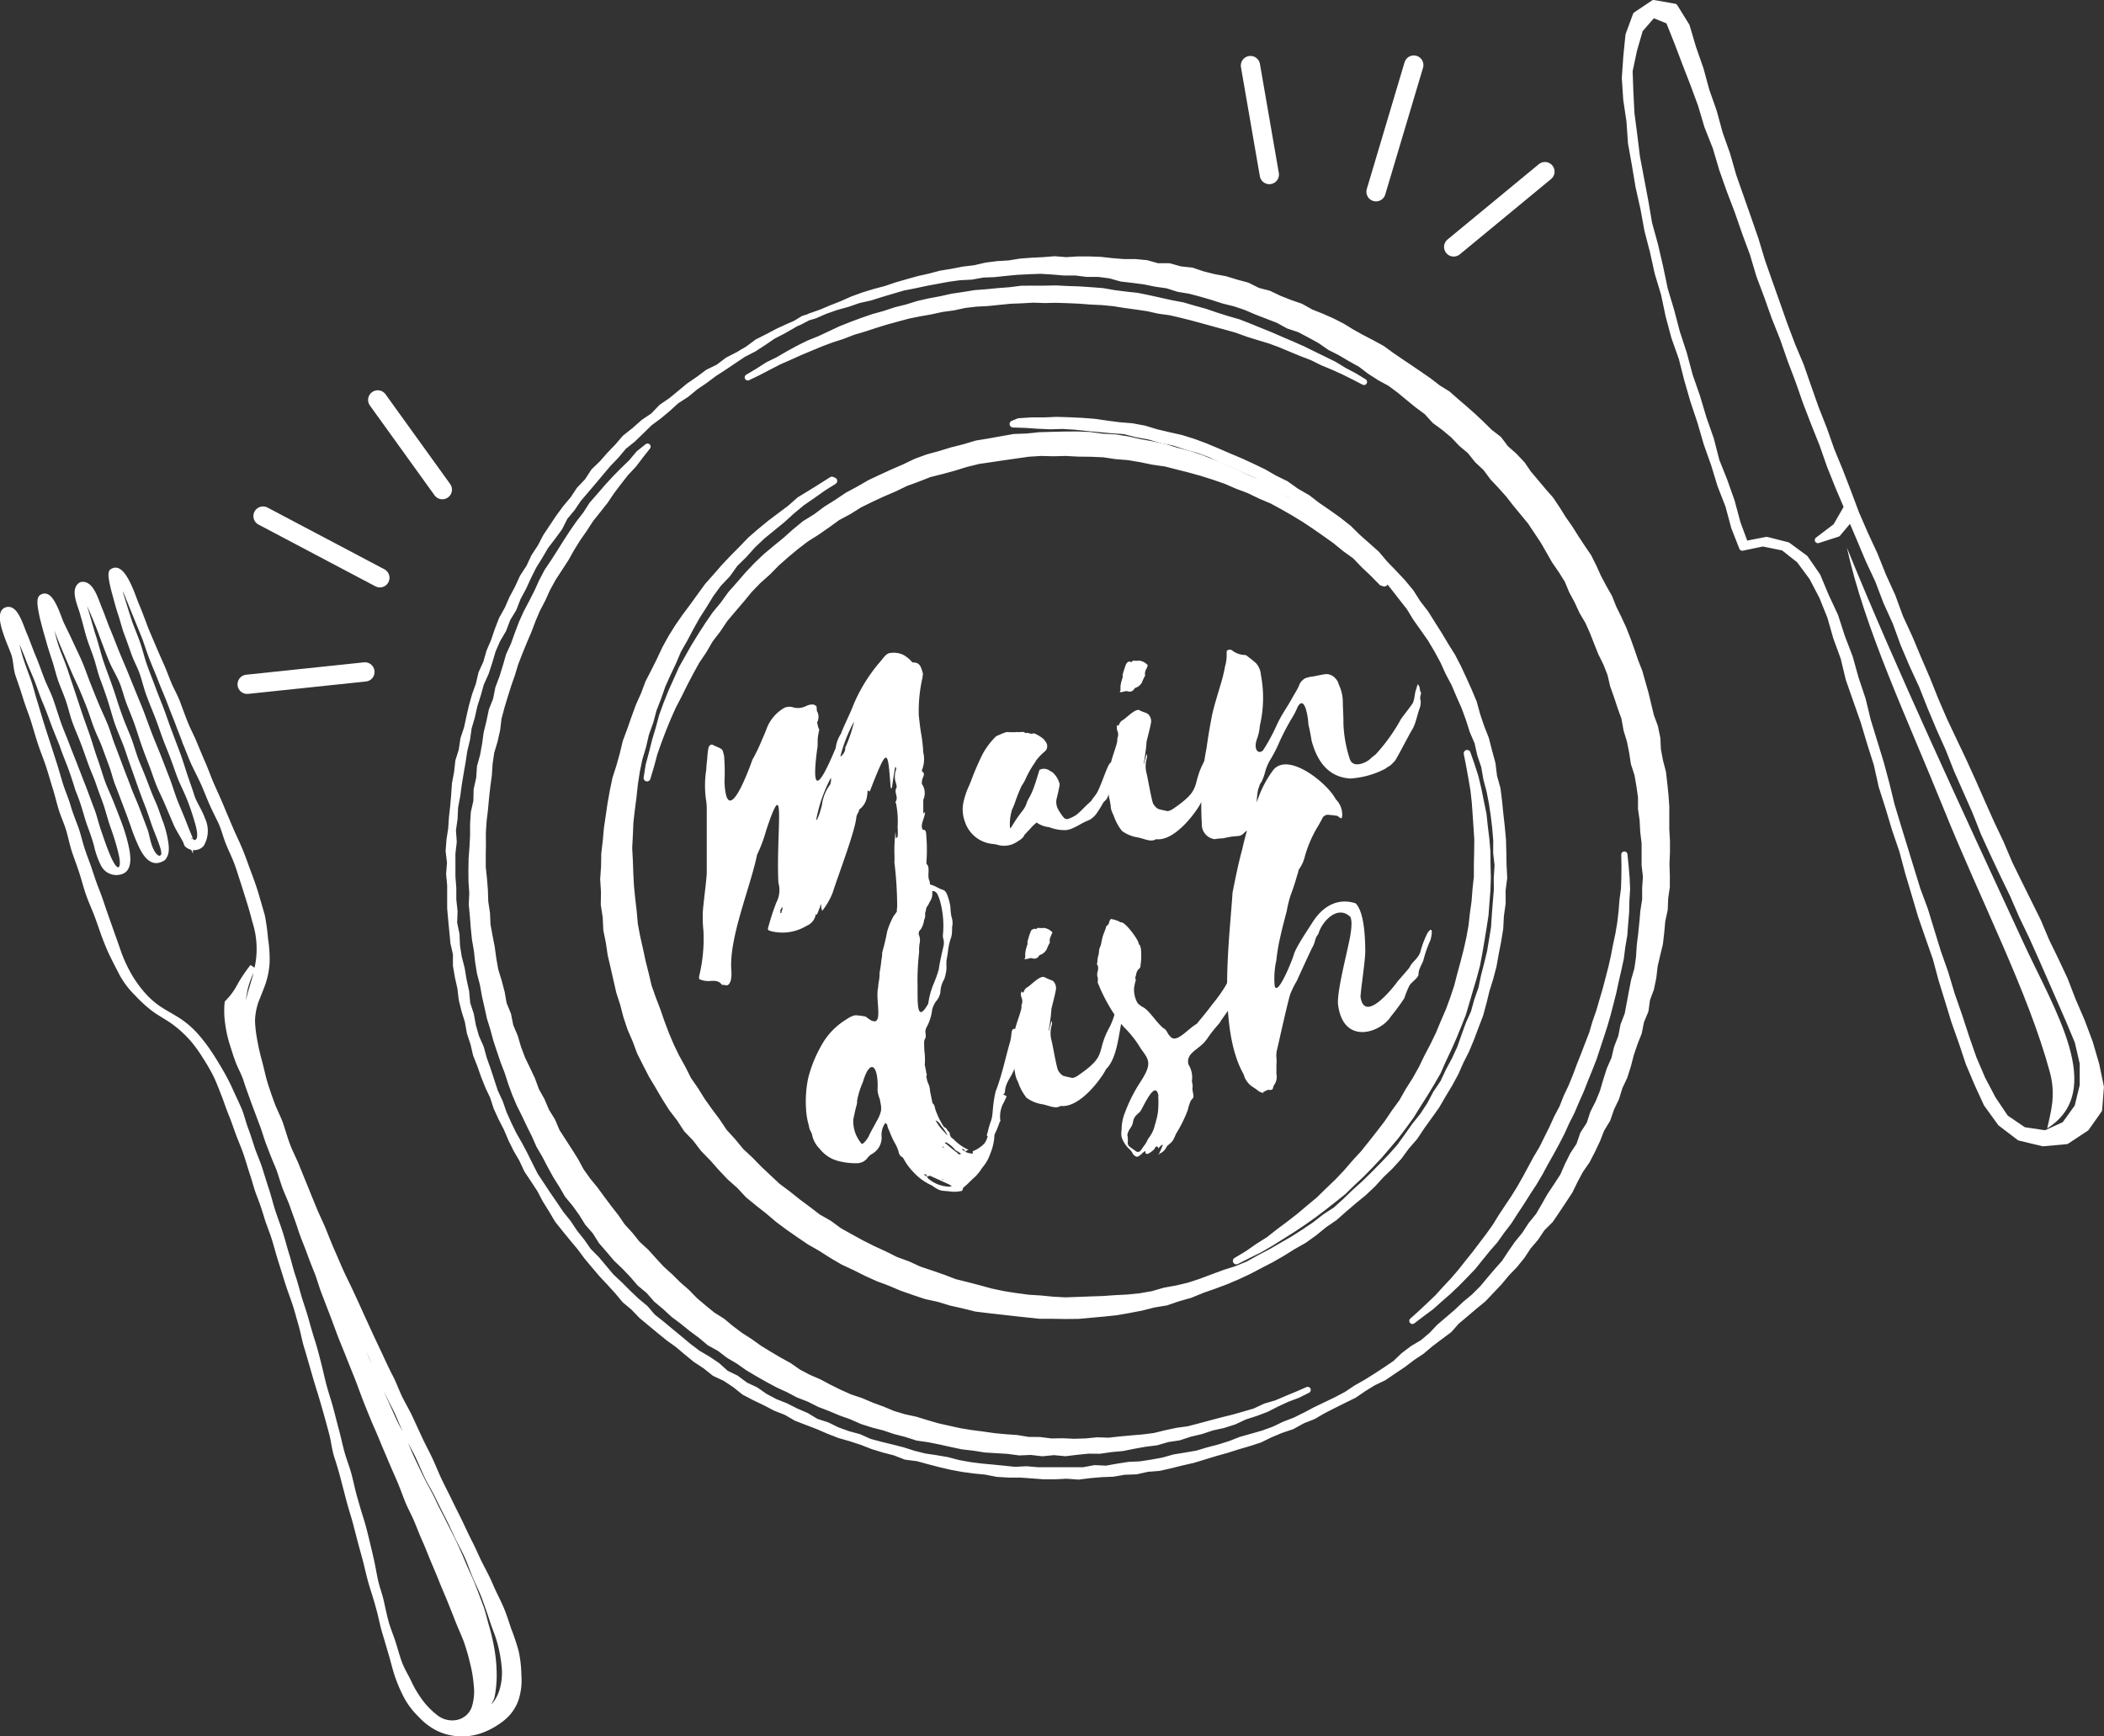 <svg xmlns="http://www.w3.org/2000/svg" viewBox="0 0 501.48 413.91"><rect x="0" y="0" width="501.48" height="413.91" fill="#333333" stroke="none"/><defs><style>.cls-1,.cls-3{fill:#fff;}.cls-2,.cls-4,.cls-5,.cls-6{fill:none;stroke:#fff;}.cls-2,.cls-4,.cls-6{stroke-linecap:round;stroke-linejoin:round;}.cls-2{stroke-width:4.59px;}.cls-3{fill-rule:evenodd;}.cls-4,.cls-5{stroke-width:1.48px;}.cls-5{stroke-miterlimit:10;}.cls-6{stroke-width:1.64px;}</style></defs><title>アセット 1</title><g id="レイヤー_2" data-name="レイヤー 2"><g id="レイヤー_1-2" data-name="レイヤー 1"><g id="レイヤー_1-2-2" data-name="レイヤー 1-2"><g id="レイヤー_1-2-2-2" data-name="レイヤー 1-2-2"><path class="cls-1" d="M181.65,176.26c.34-.72.67-1.54,1-2.37a9.63,9.63,0,0,1,4.3-5.16,2.93,2.93,0,0,1,2.12-.11,4.15,4.15,0,0,0,3.05-.32c1.15-.51,2-.51,2.49.11.09.4,0,1.16.23,1.32a2.87,2.87,0,0,1,0,2.33c-.2.16,0,.32,0,.53.49,2.33.58.18.16,2.73-.23,1.24,0,2.26-.23,3.25-1.77,13.35,1.76,6.14,4.41-.25a8,8,0,0,1,1.25-3.4c.9-2.38,2.13-4.61,3.05-7.06a38.63,38.63,0,0,1,6.05-9.82c.92-1,1.64-2.35,2.68-2.38a5.32,5.32,0,0,1,3,.4,7.25,7.25,0,0,1,2.17,1.76,1,1,0,0,0,.44.11c1.54,0,1.77,1.36,2.17,2.66a6.44,6.44,0,0,0-.1.87,35.46,35.46,0,0,0-.9,9.07c.16,1.46.33,3.07.56,4.34a34.67,34.67,0,0,1,.5,4.44,7,7,0,0,1-.3,4.25.84.84,0,0,0,.08.41c.87.42,0,1.37-.08,2.15,0,.32-.13.76.14,1a3.86,3.86,0,0,1,.17,3.53c0,.21,0,.41,0,.62V194s0-.14.41-.43c0,1.52-1.32,3.06-.49,4.27.7-.17.77.55.81,1.54a40.47,40.47,0,0,1,0,6.42c.12,0,0,.19.17.26.76.88,0,2.6.53,3.81.32.78,0,1.94.71,2.81a3.33,3.33,0,0,1-.6,2.29,5.62,5.62,0,0,1-.81,1.38c-.23,1.53-.32,1.65-1.61,2.1-.28,0-.56.26-1.15.49s-1.18.42-1.53,0a1.3,1.3,0,0,0-.9-.19c-1.38,0-2.08-1.08-1.76-2.53a89.43,89.43,0,0,0-.67-10.72c.08-.87,0-1.92,0-2.77a37.37,37.37,0,0,1,.26-4.36c.11.43,0,1,.16,1.47.26-.29.26-.29.35-.3a13.18,13.18,0,0,0,0-2.35,22.09,22.09,0,0,0-.37-5.68.32.32,0,0,1-.1-.39c.74-1.27-.41-2,.15-3.24.22-.37,0-.74,0-1a4.78,4.78,0,0,1,0-3.53,1.29,1.29,0,0,0-.14-.5h-.12c-.32,1.77-.55,3.34-.78,5h-.28c-.74-9.19-.62-10.41-5,.82a.35.35,0,0,1-.28-.24.39.39,0,0,0-.26.17,3.27,3.27,0,0,1-.09,1,4.63,4.63,0,0,1-1.63,3.18.76.76,0,0,0-.35.72,3,3,0,0,0-.6,1.43c-.33,3.39-4.5,14.23-5.61,17.83a17.21,17.21,0,0,1-2.52,4.38c-.16-.62-.35-1-.16-1.47h-.19a24.09,24.09,0,0,1-.9,2.37.4.4,0,0,1-.27-.16,3.53,3.53,0,0,1-2.15,2.79,11.12,11.12,0,0,1-8.52,1.3c-.83-.32-.9-.17-.49-1.53a52.22,52.22,0,0,1,1.76-5.3,6.34,6.34,0,0,0,.49-4.7c-.6-11.68,2-27.36-2.92-12.48a34.2,34.2,0,0,1-2.17,5.79c-1.54,7.66-6.78,19.9-6.12,27.66a8.12,8.12,0,0,1-.15,2.36c-.38,1.06-.84,1.29-1.53,1h-.55c-.81-1.08-1.76-1-3.21-.9a5.78,5.78,0,0,1-2.13-.43c-.13,0-.16-.6-.09-.83a37.65,37.65,0,0,0,1-10.79,30,30,0,0,1-.16-4c0-1.52.93-8.12.95-9.72v-15a12.27,12.27,0,0,0-.12-2.1,23.93,23.93,0,0,1,0-7.46,23.78,23.78,0,0,1,.23-2.53,19.51,19.51,0,0,1,.24-2.4c.11-.77.45-1.18,1-1.11.64.39,1.43.6,2.05,1s.46,1,.72,1.54a48.2,48.2,0,0,1,.11,6.36c.53,11.7,5.91-3.21,6.65-5.29A41.46,41.46,0,0,0,181.65,176.26Zm4.59,41.36a4.86,4.86,0,0,1,.28-1l-.12-.49a2.46,2.46,0,0,1-.44.85,1.26,1.26,0,0,1,0,.72Zm8.82-22.93a26.27,26.27,0,0,0,.86-2.87,10,10,0,0,1,1.91-4.75,3,3,0,0,0,.21-1.66,34.78,34.78,0,0,0-3.53,10.18,2.22,2.22,0,0,0,.53-.93Zm6.4-16a1.3,1.3,0,0,1,.19-.9,32.83,32.83,0,0,0,1.93-5.82,36.15,36.15,0,0,0-3.3,8.4,2.66,2.66,0,0,0,1.18-1.77Z"/><path class="cls-1" d="M266.59,182.49a10.78,10.78,0,0,1-.73,3.89c-.28.2-.31.52-.47.66a11,11,0,0,1-.78,1.53,2,2,0,0,0-.42.87,2.83,2.83,0,0,1-.9,1.53,1.27,1.27,0,0,0-.41.51,25.11,25.11,0,0,1-1.51,2.42,5.39,5.39,0,0,1-1.66,1.53,18.63,18.63,0,0,0-2.38,1.15,16.12,16.12,0,0,1-2.17,1.06l-.9.23a10.2,10.2,0,0,1-3.76-.53,3,3,0,0,0-.58-.18,6.18,6.18,0,0,1-2.84-1.09,11.78,11.78,0,0,0-1.77,1.76,7.27,7.27,0,0,0-.93,1,.28.28,0,0,0-.18.14c-.4.95-1.16,1.27-1.9,1.77a5.55,5.55,0,0,1-4.18.74,8.54,8.54,0,0,0-1.66-.32,7.72,7.72,0,0,1-6.48-5.29,8.28,8.28,0,0,1-.33-4.7,19.16,19.16,0,0,1,1.53-4.32.42.42,0,0,1,.13-.33,63.6,63.6,0,0,1,2.94-6.85,18,18,0,0,1,3.07-4.07,2.92,2.92,0,0,1,.87-.42,9.86,9.86,0,0,1,1.76-.68h.28a14,14,0,0,0,2.24,0,1.83,1.83,0,0,0,.66,0c.53,0,.93-.12,1.23.23a.37.37,0,0,0,.21,0c.51-.14,1,.29,1.54.15a.72.72,0,0,1,.54,0,8.75,8.75,0,0,1,2.17,1.37c.18.28.34.44.5.72a1.63,1.63,0,0,1-.39,2.23,13.94,13.94,0,0,0-2.1,2.24v.09a24.46,24.46,0,0,0-2.43,4.25,10.16,10.16,0,0,1-.89,1.53,36.93,36.93,0,0,0-1.53,3.81c-.18.58-.46,1.18-.65,1.66a2,2,0,0,0-.25.71,11.29,11.29,0,0,0-.37,3.52.65.65,0,0,0,.11.41,1.33,1.33,0,0,0,.33-.41,32.54,32.54,0,0,1,2.56-3.74,6,6,0,0,0,1.07-2.08,8.31,8.31,0,0,1,.57-1.11,16.63,16.63,0,0,0,1.15-2.63c.44-1.27.84-2.56,1.25-3.93a2.32,2.32,0,0,1,2.36.14l.78.46a5.57,5.57,0,0,1,1.64,2.66,1.69,1.69,0,0,1,0,.55c-.2,1-.44,2.13-.71,3.17a3.67,3.67,0,0,0,.25,2.17,12.4,12.4,0,0,0,1.52,2.28,1,1,0,0,0,1,.26,8.56,8.56,0,0,0,2-1,18.32,18.32,0,0,0,1.64-1.53c.6-.59,1.2-1.17,1.87-1.77.37-.62.89-1.2,1.26-1.76,1-1.64,2.13-5.45,3.05-7.06.09-.14.19-.16.26-.28A3,3,0,0,1,266.59,182.49Z"/><path class="cls-1" d="M266.69,172.87v-.12a3,3,0,0,1,.62-.92c1.06-.48,3.07-2.91,4.25-2.56.41.34,1.54.57,2,.89a2.32,2.32,0,0,1,.78,2.13c-.29,1.53-.67,2.84-1.08,4.6,0,.66-.12,1.2-.12,1.63-.18,1-.27,2.31-.53,3.33-.11,1.31.74-2.95.79-1.89a2.14,2.14,0,0,1-.09.87,6.78,6.78,0,0,0,0,3.63c.25,1,1.15,6.21,1.52,7.06a3.33,3.33,0,0,0,1.18,1.29,10.84,10.84,0,0,0,1.77.42c.6.28,1.06,0,1.64-.3,7.55-5.1,4.27-5.45,7.78-11.78a16.53,16.53,0,0,0,1.51-4.73,3,3,0,0,1,.14-.67c.78.86,0,2.55,1.54,2.48-1.13,4.34-1.24,10.24-4.13,13.09-.69,1.54-6,9.3-10.72,8.72-1.29.84-2.95-.23-4.61-.46a8.5,8.5,0,0,1-3.53-1.52,12.4,12.4,0,0,1-2-3.76,6.42,6.42,0,0,1-.65-1.76c0-1.27-.79-3.53-.6-4.43a7.4,7.4,0,0,0,0-1.76c.16-.14-.16-.58.51-.87.11,0,.11-.45.18-.58.32-.83.28-1.53.6-2.27,0,0-1.54,2.63-.88.31.3-2.18,1.53-4.85,1.76-6.42a1.63,1.63,0,0,1,0-.54,2.18,2.18,0,0,0,0-1.77,2.24,2.24,0,0,1,0-1.53C266.32,173,266.46,173.08,266.69,172.87Zm6.44-13.25a3.32,3.32,0,0,0-.26,1,.68.68,0,0,1,0,.56,10.74,10.74,0,0,0-.71,1.54,2.87,2.87,0,0,1-1.3,1.16.82.82,0,0,0-.6.48,1.29,1.29,0,0,1-1.38.46,1.4,1.4,0,0,0-.86,0,4.24,4.24,0,0,1-1.11.19,1.2,1.2,0,0,1,.17-.48,6.61,6.61,0,0,1,0-1.09,7.94,7.94,0,0,1,.37-1.53c0-.2.2-.48.16-.59-.14-.58.23-1.21.37-1.88l.39-1.06c.14-.25.28-.51.49-.55a.45.45,0,0,1,.5-.12c0,.19.24.12.44,0s.25-.3.35-.23a6.65,6.65,0,0,0,1.41,0,3.27,3.27,0,0,1,2,1.09,3.29,3.29,0,0,1-.41,1Z"/><path class="cls-1" d="M307.81,171.37a57.24,57.24,0,0,0-2.94,5.66,32.91,32.91,0,0,1-2.23,4.29,11.25,11.25,0,0,0-1.11,2.74,12.66,12.66,0,0,1-.88,2.36,2.46,2.46,0,0,0-.56,1.2c-.74,1.25-.62,8-1.17,9.19a1.58,1.58,0,0,1-1.14.93,3.63,3.63,0,0,0-1.29.85,2.12,2.12,0,0,1-1.52.71,17.4,17.4,0,0,0-3.37.53,13.71,13.71,0,0,0-2.1.21,3.53,3.53,0,0,1-3.05-3.69,77.2,77.2,0,0,1,.21-11.78,57.86,57.86,0,0,1,.9-6.14c.37-2.75.85-5.52,1.41-8.35.57-2.36,1.34-4.79,2-7.05a35.82,35.82,0,0,0,1-4.09,10.06,10.06,0,0,0,.4-3v-.73a.94.94,0,0,1,1.24-.21,5.13,5.13,0,0,0,3.16,1.13,1.31,1.31,0,0,1,.63.37c.64.48,1.32,1,2,1.62a4.84,4.84,0,0,1,1.14,2.81,29,29,0,0,1-.26,12.06,11.78,11.78,0,0,1-.76,3.37c-.76,2.45.47,3.53,1.53,2.49a44.47,44.47,0,0,0,3-5.45c1.52-3.39,2.52-4.36,4.11-7.32.37-.64,1-1.64,1.4-2.49a3.06,3.06,0,0,1,1.76-2l1-.26c1.34-.13,2.53-.53,3.78-.64a2.86,2.86,0,0,1,2.17,1,2.8,2.8,0,0,1,.79,1.4,10.11,10.11,0,0,1,1,4.11c0,2,.16,3.15.14,5.29a30.78,30.78,0,0,0,1.52,8.45c.81,2.36,3.95.83,4.82,0a16.49,16.49,0,0,1,1.34-1.1,43,43,0,0,0,5.91-8.2c.19-.47,2.71-3.53,3-4.16.51-1.41.31-2.12.84-3.42A3.3,3.3,0,0,1,338,163a.56.56,0,0,0,.21.47c.27.59.14,1,.41,1.54s.09-.12,0,.65a2.1,2.1,0,0,0,0,1.4,4.6,4.6,0,0,1-.21,1.65c-.58,1.54-1,3.88-1.77,5.12s-3.4,6.4-4.09,7.43a10.24,10.24,0,0,1-1.27,1.28,9.1,9.1,0,0,0-1.11.71,20.72,20.72,0,0,1-8.36,2.33c-4.59-.3-7.66-3.28-9.19-9-.23-1.32-.43-2.54-.76-3.85-.12-2.2-.94-7.05-2.56-4.25A18.77,18.77,0,0,1,307.81,171.37Z"/><path class="cls-1" d="M234.57,272.64a4.38,4.38,0,0,0,.53-.88c.79-1.9-.32,0,.35-2a17.54,17.54,0,0,1,.74-2.54c.62-1.76.2-3,1.12-7.06,1.53-3.91,2.27-7.81,3.42-11.73.67-2.41-.13-3.81,2.13-2.89,1.45.6-.28.51.18,2.29.69-.15-.76,2.12-.6,1.87a1.39,1.39,0,0,1,.26,1.94c-.74.83.94,2.86-.79,2.77-.79,2.33-2,3.18-2.35,5.38,0,1.77-1.27.55.37,1.54l-.61,1.34a6.82,6.82,0,0,0-.87,4.59c-.17.15-.26.28-.23.37-.31.83-.56,1.53-.91,2.27a2.21,2.21,0,0,0-.32,1.25,13.34,13.34,0,0,1-.57,2.81c-.24.7-.51,1.41-.77,2a9.63,9.63,0,0,1-1.54,2.4,12.35,12.35,0,0,1-1.67,2.13c-1.06.92-1.77,1.77-2.88,2.65a5.88,5.88,0,0,1-.23.71,7.34,7.34,0,0,1-2.84.17c-2.2-.28-2.19.12-4.41-1.45a13.29,13.29,0,0,1-4.44-3.24,13.56,13.56,0,0,1-2.28-3.14c-.16-.18-.21-.37-.44-.42a1.77,1.77,0,0,1-.76-1.31,9.89,9.89,0,0,0-1-2.2,22.28,22.28,0,0,1-1.2-2.69,4.32,4.32,0,0,1-.51-1.53c-.16-.16-.37-.21-.42-.41l-.44.76a5,5,0,0,0-.48,2.33,4.45,4.45,0,0,1-2.2,4.31,3.37,3.37,0,0,0-1.15,1,3.11,3.11,0,0,1-2.45,1.25,15.67,15.67,0,0,1-4.15-.44,8.27,8.27,0,0,1-4.85-3.07,6.38,6.38,0,0,1-1.76-3.3,4.21,4.21,0,0,0-.48-1.06,4.6,4.6,0,0,1-.28-1.09,16.91,16.91,0,0,1-.67-4,26.62,26.62,0,0,1,.55-7.5,31.35,31.35,0,0,1,3.07-7.55,16.66,16.66,0,0,1,6.12-6.35,5.76,5.76,0,0,1,1.76-.86,2.43,2.43,0,0,1,.85,0,13.33,13.33,0,0,1,1.88.28c4.86,4,2.14-3.76,2.95-6.91a10.05,10.05,0,0,1,.16-1.45,11.3,11.3,0,0,0,.19-2.17,29.28,29.28,0,0,0,.43-3,8,8,0,0,0,.19-1.76c.44-1.54.87-3.3,1.18-5a18.68,18.68,0,0,1,1.54-3.69,26.37,26.37,0,0,0,2-3,11,11,0,0,1,1-1.19,23.39,23.39,0,0,0,2.1-2.24,3.49,3.49,0,0,1,3.89-1c1,.26,1.77.93,3,1.27a2.12,2.12,0,0,1,.6.7,12.38,12.38,0,0,1,.94,3.27,18.17,18.17,0,0,0,.24,2.29,4.54,4.54,0,0,1,.15,2.63,1.67,1.67,0,0,1,0,.63,5.59,5.59,0,0,1-.22,1.77,14.94,14.94,0,0,0-.68,2.73,26.26,26.26,0,0,1-.41,2.66,13.07,13.07,0,0,0,0,1.77,9.88,9.88,0,0,1-.56,2.8,6.33,6.33,0,0,0-.9,3.07,4.21,4.21,0,0,1-1.06,2.19,6.36,6.36,0,0,0-.9,1.92,11.18,11.18,0,0,1-1.36,4.29c-.55,1.22,0,1.38-.23,2.52a1.77,1.77,0,0,0-.32,1.24,19.32,19.32,0,0,0,.14,2.63,15.51,15.51,0,0,1,0,2.55,16.17,16.17,0,0,1,.37,1.94.7.7,0,0,1,0,.74,8,8,0,0,0,.37,1.54,4.69,4.69,0,0,1,.52,2l.54,2.65a.39.39,0,0,0,.21.37c.46.54.39,1.18.66,1.76a19.12,19.12,0,0,0,1.9,3.78,1.5,1.5,0,0,1,.87.84c.28.25.58.6.53.83a1.49,1.49,0,0,0,.81,1.17,11.72,11.72,0,0,0,3.65,2.61c-.28.15-.6.15-.72.51-.15-.2-.13-.51-.48-.64,0-.1-.14-.17-.39.09a2.22,2.22,0,0,1,.87.55,5.07,5.07,0,0,0,1.76.4,1,1,0,0,1,0-.54h-.11A8.08,8.08,0,0,0,234.57,272.64Zm-30.22-9.93c-.12.34-.14.67-.26,1-.27,1-.46,2-.71,3.15a8.2,8.2,0,0,0,1.77,5.51c0,.19.26.24.39.33a5.26,5.26,0,0,0,1.53-1.87c.55-1.2,1.29-2.45,1.94-3.68a8.06,8.06,0,0,0,1-2.49v-.64c0-.7-.23-1.3-.3-2a7.32,7.32,0,0,1-.55-2.1c.29-6-1.76-7.89-3.52-1.91a19.55,19.55,0,0,0-1.4,4.66Zm17.87-27.48a30.25,30.25,0,0,0,1.52-4.11c.28-1.87.69-3.69,1.15-5.61a4,4,0,0,0,0-1.54,2.9,2.9,0,0,1-.13-1.34,21.9,21.9,0,0,0-.7-7.81,9.83,9.83,0,0,0-.67-1.76c-.62-.8-1-.8-1.64-.22-.16.25-.44.43-.46.74a9.41,9.41,0,0,1-.92,2.69,3.22,3.22,0,0,0,0,1,2.7,2.7,0,0,1-.12,2.05,5.14,5.14,0,0,1-.81,2.24,1.23,1.23,0,0,0-.43,1.29,3.21,3.21,0,0,1,.23,1.76,8.32,8.32,0,0,0-.16,2.28,60.52,60.52,0,0,0-.4,7.25c.14,3.53-.53,10.58,2.57,5.1a17.78,17.78,0,0,1,1-4Zm-1.28,45.25c-.15,0,0-.3-.11-.41l-.39-.21-.16.16c0,.09.14.16.37.21a.31.31,0,0,0,.14.18c.29.24.34.44.62.68a8.1,8.1,0,0,0,4.59,1.77,1.49,1.49,0,0,0,.83-.13,5.36,5.36,0,0,0-.87-.51l-4.41-2a20.86,20.86,0,0,1,4.17-1.25Zm4.85-9.86H226c-.14,0-.16-.18-.28-.27a14.35,14.35,0,0,0-1.2-1.76c-.44-.53-.6-1.13-1.54-1.54a11.88,11.88,0,0,0,2.38,3.07c0,.09,0,.3.29.25a.19.19,0,0,1,.14.16Zm-2.23,1.56h-.19c.32,0,.32,0,.35.13h0Zm1.06,1.22v0c.13.09.13.09.16.18h.2c0-.14-.27-.22-.29-.3Zm0,7.89h.13c-.13,0,0-.11,0-.11v-.12a.11.11,0,0,0-.14.06,0,0,0,0,1,0,0,.17.17,0,0,0,0,.14Zm4.11-6.49a5.1,5.1,0,0,0-1-.6,6.84,6.84,0,0,0-2-1.77c-.14,0-.19-.28-.55,0,1.06.8,1.93,1.66,3,2.37,0,.28.39.31.74.44a1.28,1.28,0,0,0,0-.39Z"/><path class="cls-1" d="M244,236.5v-.12a2.3,2.3,0,0,1,.63-.9c1-.48,3.05-2.91,4.23-2.58a19.45,19.45,0,0,0,2.05.88,2.33,2.33,0,0,1,.76,2.15c-.28,1.54-.67,2.84-1.08,4.61,0,.63-.12,1.18-.12,1.62-.16,1-.26,2.29-.53,3.34-.09,1.3.74-3,.79-1.93a2,2,0,0,1-.08.88,6.69,6.69,0,0,0,0,3.66c.26,1,1.14,6.19,1.53,7a3.43,3.43,0,0,0,1.17,1.31,12.89,12.89,0,0,0,1.76.42c.6.27,1,0,1.62-.32,7.55-5.11,4.27-5.45,7.78-11.76a17.27,17.27,0,0,0,1.54-4.75,2.42,2.42,0,0,1,.14-.69c.74.89,0,2.56,1.51,2.53-1.12,4.34-1.23,10.21-4.12,13.07-.67,1.53-6,9.29-10.8,8.71-1.29.85-2.94-.23-4.6-.44a8.59,8.59,0,0,1-3.53-1.53,12,12,0,0,1-2-3.74,6,6,0,0,1-.65-1.77,41.53,41.53,0,0,1-.6-4.44,7,7,0,0,0-.11-1.77c.18-.14-.16-.61.53-.88.1,0,.1-.44.18-.56.31-.83.28-1.47.6-2.3,0,0-1.54,2.65-.89.34.3-2.21,1.54-4.89,1.77-6.42a1.37,1.37,0,0,1,0-.57,2.24,2.24,0,0,0,0-1.76,2,2,0,0,1,0-1.53C243.62,236.61,243.74,236.69,244,236.5Zm6.43-13.25a2.79,2.79,0,0,0-.26,1,.8.8,0,0,1,0,.57,8.42,8.42,0,0,0-.71,1.52,3.27,3.27,0,0,1-1.3,1.2.83.83,0,0,0-.62.47,1.27,1.27,0,0,1-1.37.46,1.19,1.19,0,0,0-.87,0,5.14,5.14,0,0,1-1.11.18,1.42,1.42,0,0,1,.19-.48,6.49,6.49,0,0,1,0-1.08,8.12,8.12,0,0,1,.37-1.53c0-.19.2-.48.18-.56-.16-.62.23-1.22.35-1.93.13-.33.27-.69.39-1a.85.85,0,0,1,.5-.56c.19,0,.38-.2.51-.13a.28.28,0,0,0,.4,0l0,0c.18-.14.25-.26.37-.19a6.65,6.65,0,0,0,1.41,0,3.46,3.46,0,0,1,2,1.09c-.23.36-.27.67-.43.92Z"/><path class="cls-1" d="M277.17,272.87c-.39.11-.39.11-1.14.94v-.39a.47.47,0,0,1-.36-.21c-.16.25-.47.32-.47.65a5.59,5.59,0,0,1-1.43,1.09c-.2.16-.2.16-.74,0a1.23,1.23,0,0,1,0-.54c-.3,0-.46.33-.76.42a.63.63,0,0,1-.43.42c-.68.71-1.12.6-1.76-.1a4.45,4.45,0,0,0-1.11-1.43,7,7,0,0,1-1.64-2.66,5.26,5.26,0,0,1,0-1.77,10.84,10.84,0,0,1,.77-4,36.57,36.57,0,0,1,3.69-7.34c2.91-4.46,2.08-5.29.11-8a24.79,24.79,0,0,0-4.08-5.17c-.21-.35-.56-.58-.77-.95a39.88,39.88,0,0,1-5.45-9.72c.15-.24,0-.42.1-.86a2.6,2.6,0,0,1,0-1.94c0-.32.18-1-.26-1.41.17-.59.1-1.31.28-1.89a5.7,5.7,0,0,0,.25-1.54,3.65,3.65,0,0,1,.37-1.05c.16-.67.28-1.36.44-2s.63-1.66.86-2.45c0-.23.16-.27.34-.41a1.59,1.59,0,0,0,.42-.86c.19-.48.34-.73.6-.59a5.65,5.65,0,0,1,2.1.76.31.31,0,0,1,.23,0c1,.16,3.53,3.53,4,4.75a1.1,1.1,0,0,0,.4.76,5,5,0,0,1,.25,1.85,11.42,11.42,0,0,1-.14,2.8,1,1,0,0,1-.48,1,2.63,2.63,0,0,0-.56,1.22c0,.32-.35.72-.12,1.2a.62.62,0,0,1,0,.33,10.73,10.73,0,0,0-.38,1.77,6.51,6.51,0,0,0,.82,3.53,4.73,4.73,0,0,0,1.3,1c1.54.76,3.67,4.31,5.05,5.12.6.28.86,1.38,1.37,1.76,1.47,2,4-1.51,6.41-2.91,1.23-1.51,2.45-2.94,3.65-4.58a36.92,36.92,0,0,0,2.54-3.42,17.16,17.16,0,0,0,1.39-2.47c.39-.68.75-1.37,1.08-2.09.23.29.45.59.65.9a2,2,0,0,1,.35,1.77c0,.33-.17.58-.09.9a6.94,6.94,0,0,1-.42,2.11c-.35.73-.46,1.61-.79,2.33a13.17,13.17,0,0,1-1,1.54c-.55.77-1.09,1.53-1.64,2.33l-.3.51a33.34,33.34,0,0,0-2.59,3.21,11.3,11.3,0,0,1-.88,1.18c-1.63,2-4.59,2.77-3.94,5.47a5.79,5.79,0,0,1,.81,4.06c.18.28,0,.52.22.81-.13.35,0,.42,0,.42-.25.69.22,1.76.17,2.4a1.09,1.09,0,0,1-.39.62c0,.14-.15.16-.24.3a11.52,11.52,0,0,0-.71,2.2,31.33,31.33,0,0,1-2.82,5.72,10.81,10.81,0,0,1-.55,1.2c-.24.7-1.06,1.23-1.6,1.76,0,.12-.16.16-.14.25a3.28,3.28,0,0,1-1.63,1.53c-.17.14-.14.25-.33.41A26.35,26.35,0,0,0,277.17,272.87Zm-6-7.32a2.78,2.78,0,0,0-1.11,1.87,3.67,3.67,0,0,1-.67,1.54,4.32,4.32,0,0,0-.69,1.53,6.31,6.31,0,0,1,.11,1.68,1.23,1.23,0,0,0,.53,1.25c.53.39,1,.71,1.53,1.09a.81.81,0,0,0,1.08-.37c.32-.4.55-.79.94-1.3s.58-1.11.88-1.54A7.78,7.78,0,0,0,275.3,268a2.75,2.75,0,0,0,.23-.79,12.63,12.63,0,0,0,.53-2.91,26.2,26.2,0,0,0,0-3.07c.11,0,0-.23,0-.32-.81-3.21-3.25,2.31-4.14,3.81a2.17,2.17,0,0,1-.8.79Z"/><path class="cls-1" d="M313,219.6c2.54-3.85,6.12-5.57,10.1-4.27,2.14,2.12,2.26,8.49,2.31,11.26,0,2.45-1,8.66-1.14,11,.88,6.38,7.46-1.77,8.64-3.37,0-.11,3-3.41,3.05-3.63.78-1.54,1.77-1.77,2.54-3.53a22.12,22.12,0,0,1,1.77-4.71c1.27-1.77,1.11.16.67,1.76a27.32,27.32,0,0,0-1.68,4.8c-.3.92-1.23,2.22-1.16,3.39-.09.86-1.85,1.95-2.19,2.68a22,22,0,0,0-1.18,2.94,49.61,49.61,0,0,1-3.18,4.33c-2.5,4-11.45,7-12.64-2.86-.27-3.53,2.54-13.55,3-16.85a15.78,15.78,0,0,0,.21-2.17,5,5,0,0,0-.23-1.76c-3.07-3.07-6.86,1.09-7.65,4a3.84,3.84,0,0,0-.78,1.53,6.6,6.6,0,0,1-.79,1.92c-.83,1.77-2.7,5.79-3.53,7.66a25.15,25.15,0,0,0-1.54,3.07c-.58,1.52-2.84,11.89-3.21,13.39a5.51,5.51,0,0,0-.16,1.94,10.34,10.34,0,0,1,0,1.76V256a3.27,3.27,0,0,1-.6,2.7c-.12.24-.16.58-.35,1l-.6.16c-.39-.22-.83.1-1.3.33-.78.3.24.14-.45.32-.21,0-.38-.23-.7-.23a15.43,15.43,0,0,0-1.54-1.11,5.11,5.11,0,0,1-2.27-3.07c-6.3-11.06-3.32-32.51-2.65-43.33.71-3.52,1.36-6.84,2.3-10.28a76.82,76.82,0,0,1,3.82-12.24,25.86,25.86,0,0,1,3.53-6.62c3.53-4.58,13,3.07,14.94,6.88a5.18,5.18,0,0,1,1.54,4.11c-.18,1-.66,0-1.34-.19a3.7,3.7,0,0,1-.87-.11c-.42,0-.88-.1-1.3-.1a1.56,1.56,0,0,0-1.33,1.09c-.37.64-.65,1.22-1,1.76a28.89,28.89,0,0,0-3.05,7.06,8.63,8.63,0,0,1-1.39,3.07c-.22.37-.18.9-.41,1.29a49.18,49.18,0,0,1-1.53,4.73,27.3,27.3,0,0,0-1,4c-.55,2.07-1.09,4.11-1.53,6.12a45.76,45.76,0,0,0-.94,5.58,19.65,19.65,0,0,0-.39,6.12c.67,2.61,4.27-6.3,4.61-7.66C309,225.6,311.89,221.35,313,219.6Z"/><line class="cls-2" x1="105.43" y1="116.72" x2="90.03" y2="95.33"/><line class="cls-2" x1="90.54" y1="137.73" x2="62.69" y2="123.02"/><line class="cls-2" x1="58.91" y1="163.12" x2="86.98" y2="160.17"/><line class="cls-2" x1="302.54" y1="41.61" x2="298.04" y2="15.63"/><line class="cls-2" x1="327.97" y1="45.71" x2="336.97" y2="15.51"/><line class="cls-2" x1="368.23" y1="40.91" x2="346.48" y2="58.86"/><path class="cls-3" d="M116.65,155.36l1.09-2.54.9-2.65,1-2.58,1.36-2.43,1.11-2.54,1.31-2.45,1.18-2.58,1.54-2.36,1.18-2.52,1.53-2.33,1.27-2.44,1.52-2.29,1.53-2.29,1.64-2.24,1.77-2.1,1.52-2.28,1.9-2,1.54-2.35,2-1.94,1.76-2,1.92-2,1.77-2.06,2.22-1.76,2.19-1.94,2.29-1.54,2-2.08L160,95.49l2.15-1.77L164.22,92l2.26-1.54,2.22-1.66,2.51-1.23,2.22-1.68,2.47-1.27,2.38-1.41,2.24-1.66L183,80.3,185.46,79,188,77.83l2.56-1.1L193,75.45l2.63-.92,2.52-1.06,2.53-1,2.5-1.11,2.58-.94,2.63-.81,2.64-.69,2.59-.88,2.63-.76,2.65-.74,2.68-.6,2.65-.7,2.71-.44,2.67-.52,2.73-.33,2.68-.62,2.72-.35,2.73-.16,2.7-.44,2.74-.21,2.73-.13,2.73-.22,2.76.22,2.73-.17h2.75l2.72.1,2.73.3,2.72.22h2.77l2.72.26,2.66.74,2.75,0,2.65.74,2.73.29,2.61.88,2.67.67,2.69.49,2.62.8,2.66.72,2.47,1.24,2.66.7,2.49,1.18,2.52,1,2.6.9,2.38,1.34,2.52,1,2.49,1.1,2.43,1.23,2.33,1.43,2.38,1.32L327,81.78l2.38,1.3,2.19,1.59,2.24,1.54,2.29,1.53,2.26,1.54,2.21,1.53,2.15,1.66,2.33,1.45,2,1.76,2.05,1.76,2,1.77,2,1.88,1.94,1.91,2.17,1.68,1.66,2.2,2,1.76,1.9,2,1.54,2.24,1.76,2.08,1.77,2.11,1.76,2,1.52,2.28,1.44,2.31,1.54,2.19,1.45,2.31,1.51,2.29,1.54,2.26,1.21,2.43,1.13,2.49L382.2,140l1.34,2.37,1,2.5,1.2,2.44,1.2,2.59,1,2.56.92,2.56.88,2.59,1,2.54.74,2.63.74,2.61.63,2.64.64,2.65.95,2.58L395,176l.14,2.75.51,2.68.69,2.66.32,2.76.28,2.71.19,2.72v5.45l.16,2.73v2.74l-.12,2.71.09,2.74v2.71l-.39,2.72-.11,2.72-.58,2.68-.25,2.73-.31,2.72-.64,2.65-.62,2.66-.31,2.72-.55,2.68-.95,2.57-.37,2.7-1.06,2.54-.53,2.7-1,2.52-.88,2.6L388,254l-.83,2.62L386,259.11l-.81,2.63L384,264.23l-.9,2.61-1.44,2.38-1,2.56-1.17,2.47-1.27,2.45L376.63,279l-1.29,2.42-1.22,2.49-1.53,2.33-1.54,2.31-1.53,2.26-2,2-1.54,2.3-1.76,2.06-1.53,2.31L361,301.56l-1.92,2-1.77,2.13-1.9,2-1.89,2-2.15,1.76-2.1,1.79L347.17,315l-1.77,2-2.24,1.67-2.2,1.66-2.1,1.77-2.29,1.53-2.19,1.66-2.28,1.53-2.26,1.54-2.5,1.2L325,331l-2.25,1.54-2.49,1.22L317.78,335l-2.45,1.25L313,337.61l-2.54,1L307.94,340l-2.63.88-2.54,1.06-2.51,1.23-2.63.85-2.66.78-2.65.84-2.66.74-2.63.81-2.64.8-2.72.62-2.68.67-2.7.61-2.77.22-2.72.6-2.78.1-2.72.46-2.77.11-2.75.24-2.75.34-2.77-.21-2.79.14h-2.75l-2.75-.21-2.76-.2h-2.78l-2.77-.16-2.72-.54-2.77-.27-2.73-.37-2.74-.51L224,349l-2.68-.7-2.66-.72-2.79-.36-2.59-1-2.68-.69-2.65-.82-2.58-1-2.64-.87-2.68-.76-2.56-1L195,340,192.39,339l-2.59-1-2.42-1.4-2.55-1-2.49-1.3-2.51-1.2-2.45-1.29-2.2-1.76-2.33-1.54-2.52-1.18-2.21-1.76-2.34-1.54-2.14-1.76-2.1-1.77-2.19-1.57-2.17-1.76-2.13-1.77-2.12-1.76-1.92-2-2.1-1.76-1.76-2.12-1.87-2.05-1.87-2-1.77-2.08-1.76-2.11-1.66-2.23-1.76-2.1-1.77-2.17-1.76-2.2-1.41-2.38L130,286l-1.3-2.47-1.54-2.34-1.53-2.3-1.17-2.52-1.37-2.35-1.22-2.46L120.79,269l-1.3-2.52L118.36,264l-.85-2.61L116.38,259l-1-2.5-.91-2.58-1-2.55-.61-2.6-.85-2.59-.48-2.7-.81-2.61-.65-2.64-.32-2.72-.6-2.67-.46-2.69v-2.74l-.6-2.66-.26-2.74-.27-2.8-.24-2.72V211l-.25-2.68.21-2.7-.33-2.75.21-2.72.4-2.57.18-2.7.3-2.68.23-2.7.19-2.7.5-2.66.3-2.7.81-2.6.4-2.68.85-2.57.57-2.65.61-2.64.73-2.6.91-2.54.62-2.66,1.13-2.47Zm1.87-2.83-1.1,2.53-.79,2.69-.86,2.63-1.15,2.54-.74,2.65-.83,2.63-.6,2.68-.76,2.59-.39,2.75-.65,2.68-.42,2.79-.48,2.72-.42,2.57-.37,2.74-.51,2.71-.13,2.76-.39,2.71.2,2.79-.32,2.73V209l.21,2.73v2.75l.3,2.75-.1,2.77.56,2.72.12,2.75.43,2.72.69,2.68.45,2.72.62,2.84.25,2.77.86,2.62.5,2.72.76,2.65,1.12,2.54.73,2.66.93,2.59.85,2.61.86,2.63,1.17,2.51.91,2.61,1.13,2.54,1.2,2.47,1.38,2.41,1.29,2.44,1.23,2.47,1.24,2.47L129,282.4l1.54,2.33L132.1,287l1.54,2.29,1.76,2.19,1.53,2.29L138.7,296l1.5,2.16,1.94,1.95,1.76,2.09,1.77,2.11,2,1.87,2,2,2,1.91,2.12,1.76,1.76,2.05,2.21,1.76,2.12,1.76,2.15,1.77,2.1,1.76,2.2,1.66L168.7,324l2.24,1.51,2.07,1.86,2.43,1.19,2.21,1.65,2.47,1.16,2.2,1.53,2.42,1.29,2.52,1,2.42,1.22,2.5,1.08,2.35,1.42,2.59.83,2.45,1.2,2.56.92,2.63.72,2.5,1.12,2.62.7,2.66.65,2.63.67,2.61.83,2.63.66,2.7.4,2.68.46,2.62.69,2.69.49,2.7.35,2.71.25,2.72.27,2.68.28,2.75-.14,2.7.23h10.88l2.69-.5,2.73.13,2.68-.48,2.68-.42,2.77-.13,2.7-.42,2.72-.49,2.64-.75,2.72-.44,2.72-.47,2.62-.78,2.65-.69,2.63-.83,2.56-1,2.64-.74,2.65-.76,2.59-.94,2.47-1.18,2.58-1,2.47-1.22,2.41-1.28,2.49-1.19,2.45-1.18,2.44-1.29,2.29-1.53,2.4-1.36,2.33-1.46,2.33-1.52,2.27-1.54,2-1.9,2.19-1.66,2.38-1.41,2.08-1.76,1.89-2,2.08-1.77,2.05-1.76,2-1.89,2.12-1.76,2-2,1.76-2.1,1.76-2.07L358.6,301l1.53-2.32,1.54-2.22,1.76-2.15,1.54-2.36,1.76-2.16,1.39-2.39,1.36-2.4,1.54-2.3,1.53-2.36,1.11-2.54,1.24-2.49,1.53-2.33.9-2.64,1.54-2.37.86-2.64,1.25-2.47,1.06-2.58.78-2.66.84-2.65,1.12-2.54.65-2.71,1-2.58.53-2.73,1-2.61.51-2.72.51-2.73.53-2.7.77-2.68.39-2.76.18-2.77.33-2.73.29-2.77.24-2.75.43-2.74v-2.73l.19-2.73-.32-2.74v-5.29l-.33-2.7-.14-2.75-.39-2.72V190l-.39-2.72-.46-2.68-.86-2.63-.41-2.71-.54-2.68-.8-2.63-.51-2.84-.93-2.56-.85-2.59-.92-2.58-.62-2.68-1-2.56-1.22-2.47-1-2.5-1-2.56-1.09-2.43-1.4-2.37L376,143.32l-1.3-2.41-1.06-2.56-1.52-2.42-1.53-2.22-1.36-2.38L367.89,129l-1.53-2.31-1.54-2.31L363,122.17,361.21,120l-1.64-2.1-1.85-2.08-1.89-2-1.68-2.26-2-1.88-1.76-2.19-2.1-1.77-1.9-2-2.1-1.76L342,100.28l-1.92-2.11-2.24-1.66-2.17-1.77L333.57,93l-2.24-1.66L328.87,90l-2.38-1.53-2.2-1.68-2.44-1.35L319.42,84,317,82.78l-2.36-1.64-2.45-1.34-2.45-1.3-2.65-.88-2.44-1.34-2.59-1-2.59-1-2.56-1.1-2.63-.88-2.71-.67-2.65-.86L286.26,70l-2.68-.71-2.74-.45L278.21,68l-2.75-.39-2.7-.55L270,66.7l-2.74-.32-2.73-.76-2.7-.35h-2.77l-2.73-.34h-2.77l-2.75-.23-2.76-.17-2.77.1-2.77.14-2.73.25-2.75.3-2.77.11-2.7.49-2.79.14-2.71.37-2.72.5-2.72.51L218,68l-2.71.53-2.65.78-2.66.79-2.63.83-2.7.6-2.59.9-2.74.76-2.61.91-2.54,1.11-2.65.76-2.38,1.45-2.4,1.38-2.47,1.27L182,81.62l-2.36,1.53-2.47,1.27L174.81,86l-2.26,1.52L170.26,89,168,90.69l-2.25,1.53L163.59,94l-2.37,1.53-2.06,1.87-2.1,1.76-2.22,1.64-2,1.95-2,1.94-2.2,1.76-1.77,2.12-1.92,2-1.76,2.08-1.77,2.12-1.76,2.06-1.77,2.07-1.53,2.25-1.76,2.12-1.26,2.51L131.71,128,130,130.24l-1.41,2.4L127.13,135l-1.24,2.49L124.74,140l-1.35,2.51-1,2.59-1.45,2.38-1,2.63Z"/><path class="cls-4" d="M116.65,155.36l1.09-2.54.9-2.65,1-2.58,1.36-2.43,1.11-2.54,1.31-2.45,1.18-2.58,1.54-2.36,1.18-2.52,1.53-2.33,1.27-2.44,1.52-2.29,1.53-2.29,1.64-2.24,1.77-2.1,1.52-2.28,1.9-2,1.54-2.35,2-1.94,1.76-2,1.92-2,1.77-2.06,2.22-1.76,2.19-1.94,2.29-1.54,2-2.08L160,95.49l2.15-1.77L164.22,92l2.26-1.54,2.22-1.66,2.51-1.23,2.22-1.68,2.47-1.27,2.38-1.41,2.24-1.66L183,80.3,185.46,79,188,77.83l2.56-1.1L193,75.45l2.63-.92,2.52-1.06,2.53-1,2.5-1.11,2.58-.94,2.63-.81,2.64-.69,2.59-.88,2.63-.76,2.65-.74,2.68-.6,2.65-.7,2.71-.44,2.67-.52,2.73-.33,2.68-.62,2.72-.35,2.73-.16,2.7-.44,2.74-.21,2.73-.13,2.73-.22,2.76.22,2.73-.17h2.75l2.72.1,2.73.3,2.72.22h2.77l2.72.26,2.66.74,2.75,0,2.65.74,2.73.29,2.61.88,2.67.67,2.69.49,2.62.8,2.66.72,2.47,1.24,2.66.7,2.49,1.18,2.52,1,2.6.9,2.38,1.34,2.52,1,2.49,1.1,2.43,1.23,2.33,1.43,2.38,1.32L327,81.78l2.38,1.3,2.19,1.59,2.24,1.54,2.29,1.53,2.26,1.54,2.21,1.53,2.15,1.66,2.33,1.45,2,1.76,2.05,1.76,2,1.77,2,1.88,1.94,1.91,2.17,1.68,1.66,2.2,2,1.76,1.9,2,1.54,2.24,1.76,2.08,1.77,2.11,1.76,2,1.52,2.28,1.44,2.31,1.54,2.19,1.45,2.31,1.51,2.29,1.54,2.26,1.21,2.43,1.13,2.49L382.2,140l1.34,2.37,1,2.5,1.2,2.44,1.2,2.59,1,2.56.92,2.56.88,2.59,1,2.54.74,2.63.74,2.61.63,2.64.64,2.65.95,2.58L395,176l.14,2.75.51,2.68.69,2.66.32,2.76.28,2.71.19,2.72v5.45l.16,2.73v2.74l-.12,2.71.09,2.74v2.71l-.39,2.72-.11,2.72-.58,2.68-.25,2.73-.31,2.72-.64,2.65-.62,2.66-.31,2.72-.55,2.68-.95,2.57-.37,2.7-1.06,2.54-.53,2.7-1,2.52-.88,2.6L388,254l-.83,2.62L386,259.11l-.81,2.63L384,264.23l-.9,2.61-1.44,2.38-1,2.56-1.17,2.47-1.27,2.45L376.63,279l-1.29,2.42-1.22,2.49-1.53,2.33-1.54,2.31-1.53,2.26-2,2-1.54,2.3-1.76,2.06-1.53,2.31L361,301.56l-1.92,2-1.77,2.13-1.9,2-1.89,2-2.15,1.76-2.1,1.79L347.17,315l-1.77,2-2.24,1.67-2.2,1.66-2.1,1.77-2.29,1.53-2.19,1.66-2.28,1.53-2.26,1.54-2.5,1.2L325,331l-2.25,1.54-2.49,1.22L317.78,335l-2.45,1.25L313,337.61l-2.54,1L307.94,340l-2.63.88-2.54,1.06-2.51,1.23-2.63.85-2.66.78-2.65.84-2.66.74-2.63.81-2.64.8-2.72.62-2.68.67-2.7.61-2.77.22-2.72.6-2.78.1-2.72.46-2.77.11-2.75.24-2.75.34-2.77-.21-2.79.14h-2.75l-2.75-.21-2.76-.2h-2.78l-2.77-.16-2.72-.54-2.77-.27-2.73-.37-2.74-.51L224,349l-2.68-.7-2.66-.72-2.79-.36-2.59-1-2.68-.69-2.65-.82-2.58-1-2.64-.87-2.68-.76-2.56-1L195,340,192.39,339l-2.59-1-2.42-1.4-2.55-1-2.49-1.3-2.51-1.2-2.45-1.29-2.2-1.76-2.33-1.54-2.52-1.18-2.21-1.76-2.34-1.54-2.14-1.76-2.1-1.77-2.19-1.57-2.17-1.76-2.13-1.77-2.12-1.76-1.92-2-2.1-1.76-1.76-2.12-1.87-2.05-1.87-2-1.77-2.08-1.76-2.11-1.66-2.23-1.76-2.1-1.77-2.17-1.76-2.2-1.41-2.38L130,286l-1.3-2.47-1.54-2.34-1.53-2.3-1.17-2.52-1.37-2.35-1.22-2.46L120.79,269l-1.3-2.52L118.36,264l-.85-2.61L116.38,259l-1-2.5-.91-2.58-1-2.55-.61-2.6-.85-2.59-.48-2.7-.81-2.61-.65-2.64-.32-2.72-.6-2.67-.46-2.69v-2.74l-.6-2.66-.26-2.74-.27-2.8-.24-2.72V211l-.25-2.68.21-2.7-.33-2.75.21-2.72.4-2.57.18-2.7.3-2.68.23-2.7.19-2.7.5-2.66.3-2.7.81-2.6.4-2.68.85-2.57.57-2.65.61-2.64.73-2.6.91-2.54.62-2.66,1.13-2.47Zm1.87-2.83-1.1,2.53-.79,2.69-.86,2.63-1.15,2.54-.74,2.65-.83,2.63-.6,2.68-.76,2.59-.39,2.75-.65,2.68-.42,2.79-.48,2.72-.42,2.57-.37,2.74-.51,2.71-.13,2.76-.39,2.71.2,2.79-.32,2.73V209l.21,2.73v2.75l.3,2.75-.1,2.77.56,2.72.12,2.75.43,2.72.69,2.68.45,2.72.62,2.84.25,2.77.86,2.62.5,2.72.76,2.65,1.12,2.54.73,2.66.93,2.59.85,2.61.86,2.63,1.17,2.51.91,2.61,1.13,2.54,1.2,2.47,1.38,2.41,1.29,2.44,1.23,2.47,1.24,2.47L129,282.4l1.54,2.33L132.1,287l1.54,2.29,1.76,2.19,1.53,2.29L138.7,296l1.5,2.16,1.94,1.95,1.76,2.09,1.77,2.11,2,1.87,2,2,2,1.91,2.12,1.76,1.76,2.05,2.21,1.76,2.12,1.76,2.15,1.77,2.1,1.76,2.2,1.66L168.7,324l2.24,1.51,2.07,1.86,2.43,1.19,2.21,1.65,2.47,1.16,2.2,1.53,2.42,1.29,2.52,1,2.42,1.22,2.5,1.08,2.35,1.42,2.59.83,2.45,1.2,2.56.92,2.63.72,2.5,1.12,2.62.7,2.66.65,2.63.67,2.61.83,2.63.66,2.7.4,2.68.46,2.62.69,2.69.49,2.7.35,2.71.25,2.72.27,2.68.28,2.75-.14,2.7.23h10.88l2.69-.5,2.73.13,2.68-.48,2.68-.42,2.77-.13,2.7-.42,2.72-.49,2.64-.75,2.72-.44,2.72-.47,2.62-.78,2.65-.69,2.63-.83,2.56-1,2.64-.74,2.65-.76,2.59-.94,2.47-1.18,2.58-1,2.47-1.22,2.41-1.28,2.49-1.19,2.45-1.18,2.44-1.29,2.29-1.53,2.4-1.36,2.33-1.46,2.33-1.52,2.27-1.54,2-1.9,2.19-1.66,2.38-1.41,2.08-1.76,1.89-2,2.08-1.77,2.05-1.76,2-1.89,2.12-1.76,2-2,1.76-2.1,1.76-2.07L358.6,301l1.53-2.32,1.54-2.22,1.76-2.15,1.54-2.36,1.76-2.16,1.39-2.39,1.36-2.4,1.54-2.3,1.53-2.36,1.11-2.54,1.24-2.49,1.53-2.33.9-2.64,1.54-2.37.86-2.64,1.25-2.47,1.06-2.58.78-2.66.84-2.65,1.12-2.54.65-2.71,1-2.58.53-2.73,1-2.61.51-2.72.51-2.73.53-2.7.77-2.68.39-2.76.18-2.77.33-2.73.29-2.77.24-2.75.43-2.74v-2.73l.19-2.73-.32-2.74v-5.29l-.33-2.7-.14-2.75-.39-2.72V190l-.39-2.72-.46-2.68-.86-2.63-.41-2.71-.54-2.68-.8-2.63-.51-2.84-.93-2.56-.85-2.59-.92-2.58-.62-2.68-1-2.56-1.22-2.47-1-2.5-1-2.56-1.09-2.43-1.4-2.37L376,143.32l-1.3-2.41-1.06-2.56-1.52-2.42-1.53-2.22-1.36-2.38L367.89,129l-1.53-2.31-1.54-2.31L363,122.17,361.21,120l-1.64-2.1-1.85-2.08-1.89-2-1.68-2.26-2-1.88-1.76-2.19-2.1-1.77-1.9-2-2.1-1.76L342,100.28l-1.92-2.11-2.24-1.66-2.17-1.77L333.57,93l-2.24-1.66L328.87,90l-2.38-1.53-2.2-1.68-2.44-1.35L319.42,84,317,82.78l-2.36-1.64-2.45-1.34-2.45-1.3-2.65-.88-2.44-1.34-2.59-1-2.59-1-2.56-1.1-2.63-.88-2.71-.67-2.65-.86L286.26,70l-2.68-.71-2.74-.45L278.21,68l-2.75-.39-2.7-.55L270,66.7l-2.74-.32-2.73-.76-2.7-.35h-2.77l-2.73-.34h-2.77l-2.75-.23-2.76-.17-2.77.1-2.77.14-2.73.25-2.75.3-2.77.11-2.7.49-2.79.14-2.71.37-2.72.5-2.72.51L218,68l-2.71.53-2.65.78-2.66.79-2.63.83-2.7.6-2.59.9-2.74.76-2.61.91-2.54,1.11-2.65.76-2.38,1.45-2.4,1.38-2.47,1.27L182,81.62l-2.36,1.53-2.47,1.27L174.81,86l-2.26,1.52L170.26,89,168,90.69l-2.25,1.53L163.59,94l-2.37,1.53-2.06,1.87-2.1,1.76-2.22,1.64-2,1.95-2,1.94-2.2,1.76-1.77,2.12-1.92,2-1.76,2.08-1.77,2.12-1.76,2.06-1.77,2.07-1.53,2.25-1.76,2.12-1.26,2.51L131.71,128,130,130.24l-1.41,2.4L127.13,135l-1.24,2.49L124.74,140l-1.35,2.51-1,2.59-1.45,2.38-1,2.63Z"/><path class="cls-3" d="M415.26,130.54l-1.91-4.87-1.37-5.1-1.91-4.92-1.53-5-1.77-5-1.48-5.1-1.67-5-1.47-5.08-1.3-5.12-1.77-5-1.36-5.1-1.09-5.15L395.1,65,394,60l-1.33-5.12-.95-5.2-1.16-5.17-.87-5.21-.93-5.18-.37-5.29-.76-5.08-.34-5.14.36-5.15.51-5.11,1.76-4.78L394.14.74l5,.88L402,6.23l1.52,5.15,1.77,5.06,1.41,5.17,1.76,5,1.41,5.17,1.77,5L413.14,42l1.76,5,1.77,5.05,1.76,5.09L420,62.34l1.76,5,1.77,5,1.76,5,1.89,5,2.05,4.87,1.76,5.06,1.76,5,2,5.07,1.76,5,2.06,5,1.93,5,1.87,5,2.17,5,2.27,4.89,2,5,2.22,4.87,1.85,5.05,2.26,4.9,2.05,4.89,2.11,4.9,2,5,2.13,4.93,2.3,4.85,2.29,4.83,2.22,4.89,2.15,4.88,2.19,4.91,2.28,4.81,2.1,4.94,2.25,4.59,2.28,4.6,2.27,4.59,2,4.74L490,229l2.15,4.6,1.85,4.8,2.19,5.08,1.9,5.07,1.54,5.29,1.09,5.29-.42,5.41-3.07,4.36L492.54,272l-5.59.51-5.6-1.35-4.51-3.44-3.32-4.59-2.2-4.8-2.05-4.85-1.67-5-1.77-5-1.53-5-1.54-5-1.37-5.08-1.77-5.06-1.76-5.08-1.52-5.14-1.53-5.13-1.38-5.17-1.76-5.17-1.54-5.13-1.62-5.08-1.18-5.29L445.7,177l-1.53-5.11-1.76-5-1.77-5.08-1.2-5L437.68,152l-1.43-5-1.92-4.77-2.39-4.58-3.06-4.13-3.8-3-4.92-1ZM390.86,7.06l-1.41,4.85-1.06,5,.18,5.08.26,5.06.66,5.05.65,5.29,1,5.29,1,5.3.9,5.29,1.42,5.15,1.22,5.29L396.79,69l1.53,5.1,1.36,5.17,1.66,5.08,1.38,5.17,1.76,5.06L406,99.67l1.77,5.06,1.34,5.18,1.85,4.63,1.77,5,1.39,5.17,1.85,5,5.1-1,5,1.27,4.17,3.07,2.94,4.27,2,4.78,2.21,4.74,1.62,5,1.87,4.88,1.41,5.07,1.66,4.95,1.23,5.08,1.54,5,1.53,5,1.36,5.06,1.24,5.08,1.51,5,1.54,5,1.53,5,1.54,5,1.85,5,1.53,5,1.54,5,1.76,5,1.54,5.13,1.76,5.05,1.66,5.08,1.76,5.06,2.1,4.92L475,262l3,4.46,4.33,2.95,5.21.78,4.59-2.1,3.06-4.24,1.24-5.11v-5.29l-1.2-5.17-2.12-5.06-2.18-5-2.19-5-2.19-5-2.24-5-2.36-4.9-2.17-5-2.37-4.9-2.29-4.85-2.29-5-2-5.08-2.17-4.9-2.21-5-2-5.06-2.24-5-2.1-5-2-5.06-2.28-4.94-2.13-5-1.85-5.1-2.24-4.94-1.94-5.1-2.3-4.92-2.1-5-2.13-5L438,127.22l-4.71,1.52,4.31-3.27,2.64-4.58-2.1-4.94-2-5-1.77-5.06-2-5-1.95-5.08-1.77-5.07-1.9-5-1.77-5.1-2-5-1.77-5-1.88-5-1.54-5.18-1.87-5.05-1.76-5.08-1.91-5-1.76-5-1.54-5.19-2-5.06-1.53-5.14-1.85-5-1.94-5-1.87-4.94-2-5-3.78-1.53Z"/><path class="cls-4" d="M415.26,130.54l-1.91-4.87-1.37-5.1-1.91-4.92-1.53-5-1.77-5-1.48-5.1-1.67-5-1.47-5.08-1.3-5.12-1.77-5-1.36-5.1-1.09-5.15L395.1,65,394,60l-1.33-5.12-.95-5.2-1.16-5.17-.87-5.21-.93-5.18-.37-5.29-.76-5.08-.34-5.14.36-5.15.51-5.11,1.76-4.78L394.14.74l5,.88L402,6.23l1.52,5.15,1.77,5.06,1.41,5.17,1.76,5,1.41,5.17,1.77,5L413.14,42l1.76,5,1.77,5.05,1.76,5.09L420,62.34l1.76,5,1.77,5,1.76,5,1.89,5,2.05,4.87,1.76,5.06,1.76,5,2,5.07,1.76,5,2.06,5,1.93,5,1.87,5,2.17,5,2.27,4.89,2,5,2.22,4.87,1.85,5.05,2.26,4.9,2.05,4.89,2.11,4.9,2,5,2.13,4.93,2.3,4.85,2.29,4.83,2.22,4.89,2.15,4.88,2.19,4.91,2.28,4.81,2.1,4.94,2.25,4.59,2.28,4.6,2.27,4.59,2,4.74L490,229l2.15,4.6,1.85,4.8,2.19,5.08,1.9,5.07,1.54,5.29,1.09,5.29-.42,5.41-3.07,4.36L492.54,272l-5.59.51-5.6-1.35-4.51-3.44-3.32-4.59-2.2-4.8-2.05-4.85-1.67-5-1.77-5-1.53-5-1.54-5-1.37-5.08-1.77-5.06-1.76-5.08-1.52-5.14-1.53-5.13-1.38-5.17-1.76-5.17-1.54-5.13-1.62-5.08-1.18-5.29L445.7,177l-1.53-5.11-1.76-5-1.77-5.08-1.2-5L437.68,152l-1.43-5-1.92-4.77-2.39-4.58-3.06-4.13-3.8-3-4.92-1ZM390.86,7.06l-1.41,4.85-1.06,5,.18,5.08.26,5.06.66,5.05.65,5.29,1,5.29,1,5.3.9,5.29,1.42,5.15,1.22,5.29L396.79,69l1.53,5.1,1.36,5.17,1.66,5.08,1.38,5.17,1.76,5.06L406,99.67l1.77,5.06,1.34,5.18,1.85,4.63,1.77,5,1.39,5.17,1.85,5,5.1-1,5,1.27,4.17,3.07,2.94,4.27,2,4.78,2.21,4.74,1.62,5,1.87,4.88,1.41,5.07,1.66,4.95,1.23,5.08,1.54,5,1.53,5,1.36,5.06,1.24,5.08,1.51,5,1.54,5,1.53,5,1.54,5,1.85,5,1.53,5,1.54,5,1.76,5,1.54,5.13,1.76,5.05,1.66,5.08,1.76,5.06,2.1,4.92L475,262l3,4.46,4.33,2.95,5.21.78,4.59-2.1,3.06-4.24,1.24-5.11v-5.29l-1.2-5.17-2.12-5.06-2.18-5-2.19-5-2.19-5-2.24-5-2.36-4.9-2.17-5-2.37-4.9-2.29-4.85-2.29-5-2-5.08-2.17-4.9-2.21-5-2-5.06-2.24-5-2.1-5-2-5.06-2.28-4.94-2.13-5-1.85-5.1-2.24-4.94-1.94-5.1-2.3-4.92-2.1-5-2.13-5L438,127.22l-4.71,1.52,4.31-3.27,2.64-4.58-2.1-4.94-2-5-1.77-5.06-2-5-1.95-5.08-1.77-5.07-1.9-5-1.77-5.1-2-5-1.77-5-1.88-5-1.54-5.18-1.87-5.05-1.76-5.08-1.91-5-1.76-5-1.54-5.19-2-5.06-1.53-5.14-1.85-5-1.94-5-1.87-4.94-2-5-3.78-1.53Z"/><path class="cls-3" d="M440.2,130.54c11.25,27.83,28.08,63.89,42.05,94.12,7.52,16.3,19.8,35.44,5.7,44.31.73-3.52,2.19-7.74.6-13.49-5.15-19-16.49-40.87-25.24-62.59S444.49,150.1,440.2,130.54Z"/><path class="cls-3" d="M46.86,200.85c1.27-.5,1-2.68.2-5.29q-.8-2.76-1.85-5.4c-.82-2-1.77-3.83-2.31-5.29s-1.08-3.07-1.77-4.87-1.25-3.07-1.87-4.8-1.11-3.21-1.76-4.85-1.29-3.18-1.89-4.8-1-3.32-1.53-4.94-1.43-3.17-2-4.76-1.16-3.32-1.76-4.89-1-3.4-1.54-4.92c-.58-1.76-1-3.53-1.43-5-.79-3.05-1-4.71-.44-4.79,1.24-.81,2.53,1,3.62,3.3.85,1.76,1.53,3.95,2.08,5.15.64,1.53,1.2,3.07,1.77,4.58s1.27,3.07,1.92,4.61,1.32,3.07,2,4.58,1.22,3.07,1.87,4.61,1.52,3,2.1,4.58,1.13,3.07,1.77,4.7,1.44,3.06,2.08,4.6,1.39,3.37,2.15,5.1,1.32,3.42,2.08,5.13,1.54,3.39,2.24,5.08,1.43,3.41,2.15,5.1,1.54,3.37,2.26,5.06,1.34,3.53,2,5.29,1.32,3.53,1.85,5.3,1.06,3.63,1.54,5.29a50.49,50.49,0,0,1,.76,5.48,32.56,32.56,0,0,1,.38,5.49,18.6,18.6,0,0,1-.86,4.74c-.51,1.54-1.18,3.07-1.77,4.61a15.68,15.68,0,0,0-.86,4.74,31.92,31.92,0,0,0,.62,5.07c.28,1.62.7,3.28,1.16,5s.76,3.32,1.29,5,1.08,3.26,1.66,4.83,1.46,3.17,2,4.73,1.07,3.52,1.76,5.29,1.54,3.31,2.19,5l2.06,5.06c.71,1.77,1.38,3.41,2.08,5.1s1.54,3.33,2.21,5,1.34,3.39,2.08,5.06,1.43,3.35,2.19,5,1.6,3.28,2.36,4.94,1.54,3.33,2.28,5l2.29,5,2.28,4.84c.77,1.66,1.51,3.28,2.38,4.94s1.44,3.35,2.24,5,1.76,3.21,2.52,4.87,1.53,3.31,2.31,5,1.66,3.26,2.43,4.92,1.43,3.37,2.21,5,1.64,3.26,2.43,4.91,1.63,3.26,2.42,4.9,1.54,3.32,2.45,5.08,1.54,3.37,2.44,5.12,1.76,3.35,2.48,5.06,1.64,3.42,2.39,5.13,1.3,3.53,1.9,5.29a51.41,51.41,0,0,1,1.76,5.3,28,28,0,0,1,.62,5.62,14.49,14.49,0,0,1-.65,5.59,10,10,0,0,1-3.3,4.59,17.88,17.88,0,0,1-4.6,2.65,13.17,13.17,0,0,1-5.3.91,12.88,12.88,0,0,1-5.13-1.23,14.4,14.4,0,0,1-4.21-3.18,18.56,18.56,0,0,1-3.25-4.18,35.58,35.58,0,0,1-2.17-4.94c-.6-1.65-1-3.52-1.53-5.29s-1-3.44-1.54-5.2-.85-3.53-1.32-5.29-1-3.53-1.54-5.21-1-3.53-1.41-5.29-.93-3.53-1.41-5.29-.9-3.53-1.38-5.29-1.07-3.53-1.53-5.3l-1.38-5.29c-.45-1.76-1-3.53-1.53-5.18s-.69-3.53-1.16-5.3-.94-3.52-1.42-5.2-1-3.53-1.53-5.19-1.06-3.52-1.54-5.18-1-3.53-1.51-5.17-.81-3.53-1.33-5.29-.95-3.53-1.53-5.21-1.22-3.38-1.76-5.11-1.06-3.42-1.61-5.15-1-3.53-1.53-5.19-1.26-3.37-1.77-5.08-1.09-3.42-1.76-5.13-1-3.2-1.54-4.82-1-3.23-1.53-4.83S57.61,272,57,270.39s-1.11-3.2-1.76-4.77-1.16-3.19-1.76-4.72-1.24-3.22-1.94-4.68A45.61,45.61,0,0,0,49,251.83a33,33,0,0,0-2.93-4.09,27.76,27.76,0,0,0-4.29-4c-1.52-1.16-3.31-2.06-4.88-3.19a30.91,30.91,0,0,1-4.15-3.77,19.92,19.92,0,0,1-3.53-4.59c-.79-1.53-1.6-3.07-2.34-4.6s-1.4-3.16-2-4.8-1.13-3.28-1.76-4.92-1.36-3.2-1.93-4.85-1-3.34-1.53-5-1.2-3.4-1.77-5.09-.88-3.39-1.37-5.07-1.24-3.26-1.77-4.92-.9-3.39-1.41-5-1.07-3.63-1.66-5.43-1.32-3.53-1.9-5.29-1.11-3.64-1.66-5.42-1.29-3.53-1.87-5.41-1.14-3.53-1.76-5.3-.5-3.19-1-5c-.44-1.37-1.36-3.33-2-5.29-.83-2.42-1.25-4.78,0-5.29s2.13.86,2.86,2.41c.6,1.27,1.07,2.79,1.53,3.74.71,1.77,1.29,3.43,2,5.12S9.2,160.26,9.87,162,11.41,165.32,12,167s1.15,3.53,1.76,5.3,1.34,3.38,2,5.13,1.34,3.39,2,5.11,1.33,3.43,2,5.14,1.29,3.53,1.94,5.17,1.06,3.52,1.67,5.29,1.27,3.72,1.91,5.29c1.06,2.65,2.06,4.41,3.19,4s1-2.33.27-5c-.41-1.64-1-3.52-1.64-5.29s-1.15-3.79-1.64-5.29-1.15-3.07-1.77-4.92-1.27-3.18-1.9-4.89-1.13-3.24-1.77-4.92-1.32-3.21-1.94-4.85-1-3.35-1.53-5-1.25-3.25-1.84-4.84-1-3.42-1.51-5-1.17-3.52-1.54-5c-.58-1.91-1-3.53-1.37-5-.67-2.92-.92-4.8-.18-5.05,1.09-.62,2,.72,2.82,2.43.58,1.2,1.08,2.67,1.54,3.81.74,1.54,1.51,3.06,2.29,4.78s1.53,3.18,2.22,4.82,1.24,3.32,1.91,5,1.3,3.28,2,4.94S24.32,171.34,25,173s1.1,3.37,1.77,5l1.88,5c.62,1.66,1.29,3.32,1.91,5s1.38,3.28,2,4.92l1.89,5c.37,1,.6,2.65,1.13,4.06s1.53,3.05,2.78,2.71.87-2,.22-3.79c-.53-1.45-1.2-3.07-1.54-4-.6-1.66-1.11-3.35-1.76-5s-1.26-3.3-1.86-5l-1.76-5c-.6-1.66-1.11-3.35-1.76-5s-1.38-3.27-1.94-4.94-1-3.41-1.54-5.07-1.13-3.37-1.76-5-1-3.41-1.54-5.08-1.25-3.34-1.76-5-.92-3.53-1.43-5.14c-.44-2.06-2.56-6-.55-7.19,2.3-.53,3.44,3.88,4.31,5.92.69,1.63,1.23,3.32,1.94,5s1.29,3.23,2,5,1.39,3.25,2.06,4.91,1.34,3.28,2,4.93,1.38,3.29,2,4.94,1.22,3.34,1.86,5,1.35,3.28,2,4.94l1.94,5c.67,1.66,1.18,3.37,1.76,5s1.34,3.3,2,4.94,1.28,3.32,2,4.94A1.18,1.18,0,0,0,46.38,201,1.31,1.31,0,0,0,46.86,200.85Zm-2.5-.35c-.79-1.54-1.76-2.91-2.42-4.48s-1.3-3.06-2-4.7-1.46-3.07-2.06-4.6-1.13-3.21-1.76-4.82-1.22-3.17-1.77-4.76-1.06-3.26-1.62-4.85-1.25-3.18-1.85-4.76-1-3.28-1.61-4.84-1.53-3.07-2.26-4.6c-.3-.67-1-2.35-1.76-4.43-.55-1.37-1.06-2.94-1.68-4.48s-1.27-3.07-1.85-4.41c-1.13-2.52-2.17-4.37-2.47-4.13s.27,2.19,1.18,5.3c.45,1.53.94,3.26,1.54,5.29.53,1.53,1,3.35,1.53,5.17s1.13,3.37,1.77,5.13,1.22,3.37,1.76,5.1,1.13,3.44,1.77,5.15,1.42,3.35,2,5,1.1,3.53,1.77,5.15,1.41,3.43,2,5,1.15,3,1.87,4.61,1.15,3.17,1.76,4.71a24.61,24.61,0,0,1,1.2,4.78c.29,2.13,0,3.52-1.76,3.93-1.47.28-2.7-1-3.79-3.25a43.66,43.66,0,0,1-2-5c-.61-1.77-1.28-3.53-1.87-5.08s-1.14-3.07-1.76-4.61-.95-3.17-1.54-4.71L25,177.74c-.58-1.52-1.36-3.05-1.94-4.59S22,170,21.41,168.48s-1.27-3.18-1.87-4.59c-.41-.93-1.32-2.78-2.28-5.08l-2.17-5.11c-.75-1.77-1.35-3.53-2-5.14-1.33-3.05-2.56-5.29-2.72-4.88a25.9,25.9,0,0,0,1.52,5.48c.47,1.54.84,3.53,1.53,5.44s1.36,3.4,2,5.29l1.76,5.29c.6,1.76,1.16,3.53,1.76,5.29s1.27,3.53,1.86,5.29,1.13,3.67,1.76,5.4,1.17,3.71,1.76,5.29c.41,1.26,1.31,3.06,2.19,5.3.69,1.76,1.4,3.52,2.07,5.39a38.47,38.47,0,0,1,1.53,5.56c.48,2.61.23,4.59-1.39,5a3.35,3.35,0,0,1-4-1.73,19.34,19.34,0,0,1-1.61-4.6c-.49-1.77-1.08-3.37-1.53-4.59-.57-1.54-.9-2.86-1.35-4.32s-.86-2.6-1.53-4.27c-.14-.37-.71-2.42-1.76-5.29-.57-1.54-1.33-3.28-2-5.3-.64-1.65-1.39-3.38-2.1-5.29s-1.25-3.42-2-5.18-1.29-3.53-2-5.3-1.54-3.52-2.12-5.18c-.78-1.94-1.53-3.67-2.2-5.15-1.38-3.18-2.3-5.29-2.53-5a37.53,37.53,0,0,0,1.4,5.19c.42,1.51.75,3.21,1.34,5.13.47,1.53,1.11,3.23,1.76,5s1,3.32,1.54,5.08,1,3.32,1.53,5.07,1.06,3.33,1.62,5.06,1.08,3.35,1.63,5.06,1,3.39,1.53,5.08,1.27,3.3,1.76,5,1.15,3.35,1.77,5,1,3.44,1.53,5.1,1.22,3.37,1.77,5,1.11,3.4,1.76,5,1.22,3.39,1.77,5l1.76,5c.58,1.61,1.22,3.41,1.76,5a34.33,34.33,0,0,0,2.46,5.29,28.31,28.31,0,0,0,3.42,4.73,19.58,19.58,0,0,0,4,3.44c1.53,1,3.07,1.76,4.58,2.77a21.13,21.13,0,0,1,4,3.52,37.78,37.78,0,0,1,3.06,4c.9,1.34,1.77,2.75,2.67,4.31a47.84,47.84,0,0,1,2.33,4.48c.7,1.57,1.44,3.07,2.1,4.6s1,3.19,1.62,4.82,1.07,3.19,1.62,4.8,1.27,3.15,1.77,4.74,1,3.26,1.53,4.85,1,3.53,1.54,5.19,1.21,3.4,1.76,5.11,1,3.53,1.53,5.21.94,3.53,1.54,5.29,1,3.53,1.52,5.2,1.14,3.43,1.62,5.17,1,3.53,1.53,5.19,1,3.53,1.45,5.29.81,3.53,1.29,5.29,1.06,3.44,1.53,5.17.9,3.53,1.38,5.29.84,3.53,1.32,5.29,1.17,3.41,1.64,5.15.81,3.53,1.31,5.3,1,3.52,1.53,5.18.94,3.28,1.34,4.94.8,3.32,1.18,5,.64,3.37,1,5,1,3.28,1.37,4.92.71,3.35,1.17,5,1.14,3.23,1.66,4.86.95,3.28,1.53,4.85,1.53,3.07,2.24,4.58a26.21,26.21,0,0,0,2.86,4.77,19.31,19.31,0,0,0,3.76,3.74,6.47,6.47,0,0,0,5.29,1.07,5.53,5.53,0,0,0,3.88-3.53,13,13,0,0,0,.51-5.41,30.91,30.91,0,0,0-.9-5.4,48.45,48.45,0,0,0-1.53-5.29c-.62-1.61-1.36-3.19-2-4.82s-1.27-3.21-1.92-4.83-1.37-3.19-2-4.8-1.33-3.21-2-4.81-1.27-3.21-2-4.82-1.31-3.23-2-4.83-1.53-3.06-2.18-4.73-1.22-3.26-1.91-4.85-1.41-3.19-2.08-4.8-1.39-3.23-2.08-4.94-1.43-3.28-2.1-4.92-1.36-3.32-2-5-1.23-3.36-1.89-5-1.34-3.32-2-5-1.36-3.3-2-5-1.24-3.37-1.87-5-1.29-3.35-1.92-5-1.08-3.42-1.77-5.09-1.3-3.34-1.92-5-1.31-3.23-1.87-5-1.2-3.38-1.77-5.06-1.39-3.32-2-5-1.07-3.53-1.76-5.1-1.36-3.33-2-5-1.09-3.42-1.76-5.08l-1.87-5c-.62-1.77-1.24-3.37-1.77-5.05s-1.32-3-1.87-4.41-1.05-3.07-1.53-4.59a28.52,28.52,0,0,1-1-4.67,20.5,20.5,0,0,1-.12-4.76,17.13,17.13,0,0,0,3.07-4.25,35.44,35.44,0,0,1,2.94-4.33,23.88,23.88,0,0,0-1.9,4.87,25.76,25.76,0,0,0-.65,5.17,33.48,33.48,0,0,0-.25,5.29,52.4,52.4,0,0,0,.6,5.3c.26,1.67.67,3.36,1.09,5.09s1,3.3,1.54,5a48.88,48.88,0,0,0,1.76,4.92c.67,1.64,1.09,3.31,1.76,4.92s1.29,3.26,2,4.85,1.54,3.07,2.31,4.69,1.31,3.26,2,4.83,1.38,3.25,2.08,4.86,1.52,3.19,2.17,4.79,1.4,3.25,2.1,4.86,1.34,3.24,2,4.85,1.6,3.14,2.29,4.74,1.29,3.28,2,4.89l2.11,4.85c.69,1.53,1.35,3.24,2.05,4.85s1.54,3.16,2.26,4.74,1.27,3.29,2,4.89,1.43,3.21,2.17,4.82,1.62,3.05,2.37,4.71,1.41,3.33,2.2,5,1.54,3.28,2.38,4.92,1.77,3.21,2.51,4.85,1.65,3.25,2.45,4.89,1.67,3.26,2.43,4.88,1.54,3.36,2.21,5,1.53,3.34,2.19,5,1.35,3.53,1.94,5.1,1,3.53,1.53,5.29a48,48,0,0,1,1.18,5.3,35.23,35.23,0,0,1,.48,5.43,25.77,25.77,0,0,1-.48,5.4c-.23,1.11-1.53,2.27-.28,3.28a10.16,10.16,0,0,0,3-5,14.81,14.81,0,0,0,.39-5.7,32.12,32.12,0,0,0-1.08-5.66c-.47-1.76-1.21-3.35-1.76-5.1s-1.15-3.37-1.76-5.08-1.4-3.28-2.14-4.95-1.27-3.36-2-5-1.62-3.2-2.41-4.85-1.49-3.27-2.28-4.8-1.62-3.21-2.42-4.85-1.76-3.14-2.54-4.77-1.44-3.31-2.22-4.93-1.76-3.2-2.5-4.82-1.42-3.33-2.16-5-1.64-3.23-2.4-4.89-1.53-3.3-2.25-4.94-1.43-3.37-2.17-5-1.54-3.3-2.3-5-1.53-3.32-2.24-5-1.43-3.35-2.17-5-1.53-3.28-2.27-4.94-1.4-3.35-2.14-5-1.39-3.35-2.11-5-1.78-3.26-2.49-4.85-1.41-3.37-2.1-5-1.18-3.28-1.87-4.92-1.34-3.24-2-4.85-1.54-3.21-2.1-4.81l-1.77-5c-.56-1.62-1.11-3.37-1.53-5s-1-3.4-1.38-5.08a42.58,42.58,0,0,1-1-5.15,29.23,29.23,0,0,1,.1-5.29,30.58,30.58,0,0,1,1-5.7c.51-1.76,1.16-3.62,1.53-5.59a21.51,21.51,0,0,0-.46-11.48c-.39-1.54-.86-3.22-1.39-4.91s-1-3.21-1.54-4.87-1-3.23-1.64-4.83-1.41-3.07-2-4.69-1-3.27-1.77-4.82-1.53-3.07-2.18-4.6-1.29-3.21-2-4.73-1.53-3.07-2.22-4.6-1.29-3.27-1.94-4.71c-.09-.48-.87-2.24-1.85-4.94-.57-1.43-1.22-3.05-1.93-4.94-.6-1.54-1.34-3.21-2-4.92s-1.36-3.32-2-4.94-1.2-3.37-1.77-5l-2-4.92c-.74-1.76-1.43-3.52-2-4.92A18.46,18.46,0,0,0,28,137.59c-.24,0,0,2.14,1.1,5.44.46,1.51,1,3.26,1.67,5.29.53,1.51,1.31,3.3,1.94,5.13s1,3.53,1.63,5.29,1.3,3.41,1.94,5.15,1.34,3.43,2,5.15,1.25,3.53,1.87,5.17,1.32,3.53,1.95,5.17,1.19,3.53,1.77,5.29,1.25,3.53,1.76,5.19,1.87,3.53,2.56,5.54a6.2,6.2,0,0,1-.27,5.84,2.33,2.33,0,0,1-3.28,0A4.07,4.07,0,0,1,44.36,200.5Z"/><path class="cls-5" d="M46.86,200.85c1.27-.5,1-2.68.2-5.29q-.8-2.76-1.85-5.4c-.82-2-1.77-3.83-2.31-5.29s-1.08-3.07-1.77-4.87-1.25-3.07-1.87-4.8-1.11-3.21-1.76-4.85-1.29-3.18-1.89-4.8-1-3.32-1.53-4.94-1.43-3.17-2-4.76-1.16-3.32-1.76-4.89-1-3.4-1.54-4.92c-.58-1.76-1-3.53-1.43-5-.79-3.05-1-4.71-.44-4.79,1.24-.81,2.53,1,3.62,3.3.85,1.76,1.53,3.95,2.08,5.15.64,1.53,1.2,3.07,1.77,4.58s1.27,3.07,1.92,4.61,1.32,3.07,2,4.58,1.22,3.07,1.87,4.61,1.52,3,2.1,4.58,1.13,3.07,1.77,4.7,1.44,3.06,2.08,4.6,1.39,3.37,2.15,5.1,1.32,3.42,2.08,5.13,1.54,3.39,2.24,5.08,1.43,3.41,2.15,5.1,1.54,3.37,2.26,5.06,1.34,3.53,2,5.29,1.32,3.53,1.85,5.3,1.06,3.63,1.54,5.29a50.49,50.49,0,0,1,.76,5.48,32.56,32.56,0,0,1,.38,5.49,18.6,18.6,0,0,1-.86,4.74c-.51,1.54-1.18,3.07-1.77,4.61a15.68,15.68,0,0,0-.86,4.74,31.92,31.92,0,0,0,.62,5.07c.28,1.62.7,3.28,1.16,5s.76,3.32,1.29,5,1.08,3.26,1.66,4.83,1.46,3.17,2,4.73,1.07,3.52,1.76,5.29,1.54,3.31,2.19,5l2.06,5.06c.71,1.77,1.38,3.41,2.08,5.1s1.54,3.33,2.21,5,1.34,3.39,2.08,5.06,1.43,3.35,2.19,5,1.6,3.28,2.36,4.94,1.54,3.33,2.28,5l2.29,5,2.28,4.84c.77,1.66,1.51,3.28,2.38,4.94s1.44,3.35,2.24,5,1.76,3.21,2.52,4.87,1.53,3.31,2.31,5,1.66,3.26,2.43,4.92,1.43,3.37,2.21,5,1.64,3.26,2.43,4.91,1.63,3.26,2.42,4.9,1.54,3.32,2.45,5.08,1.54,3.37,2.44,5.12,1.76,3.35,2.48,5.06,1.64,3.42,2.39,5.13,1.3,3.53,1.9,5.29a51.41,51.41,0,0,1,1.76,5.3,28,28,0,0,1,.62,5.62,14.49,14.49,0,0,1-.65,5.59,10,10,0,0,1-3.3,4.59,17.88,17.88,0,0,1-4.6,2.65,13.17,13.17,0,0,1-5.3.91,12.88,12.88,0,0,1-5.13-1.23,14.4,14.4,0,0,1-4.21-3.18,18.56,18.56,0,0,1-3.25-4.18,35.58,35.58,0,0,1-2.17-4.94c-.6-1.65-1-3.52-1.53-5.29s-1-3.44-1.54-5.2-.85-3.53-1.32-5.29-1-3.53-1.54-5.21-1-3.53-1.41-5.29-.93-3.53-1.41-5.29-.9-3.53-1.38-5.29-1.07-3.53-1.53-5.3l-1.38-5.29c-.45-1.76-1-3.53-1.53-5.18s-.69-3.53-1.16-5.3-.94-3.52-1.42-5.2-1-3.53-1.53-5.19-1.06-3.52-1.54-5.18-1-3.53-1.51-5.17-.81-3.53-1.33-5.29-.95-3.53-1.53-5.21-1.22-3.38-1.76-5.11-1.06-3.42-1.61-5.15-1-3.53-1.53-5.19-1.26-3.37-1.77-5.08-1.09-3.42-1.76-5.13-1-3.2-1.54-4.82-1-3.23-1.53-4.83S57.61,272,57,270.39s-1.11-3.2-1.76-4.77-1.16-3.19-1.76-4.72-1.24-3.22-1.94-4.68A45.61,45.61,0,0,0,49,251.83a33,33,0,0,0-2.93-4.09,27.76,27.76,0,0,0-4.29-4c-1.52-1.16-3.31-2.06-4.88-3.19a30.91,30.91,0,0,1-4.15-3.77,19.92,19.92,0,0,1-3.53-4.59c-.79-1.53-1.6-3.07-2.34-4.6s-1.4-3.16-2-4.8-1.13-3.28-1.76-4.92-1.36-3.2-1.93-4.85-1-3.34-1.53-5-1.2-3.4-1.77-5.09-.88-3.39-1.37-5.07-1.24-3.26-1.77-4.92-.9-3.39-1.41-5-1.07-3.63-1.66-5.43-1.32-3.53-1.9-5.29-1.11-3.64-1.66-5.42-1.29-3.53-1.87-5.41-1.14-3.53-1.76-5.3-.5-3.19-1-5c-.44-1.37-1.36-3.33-2-5.29-.83-2.42-1.25-4.78,0-5.29s2.13.86,2.86,2.41c.6,1.27,1.07,2.79,1.53,3.74.71,1.77,1.29,3.43,2,5.12S9.2,160.26,9.87,162,11.41,165.32,12,167s1.15,3.53,1.76,5.3,1.34,3.38,2,5.13,1.34,3.39,2,5.11,1.33,3.43,2,5.14,1.29,3.53,1.94,5.17,1.06,3.52,1.67,5.29,1.27,3.72,1.91,5.29c1.06,2.65,2.06,4.41,3.19,4s1-2.33.27-5c-.41-1.64-1-3.52-1.64-5.29s-1.15-3.79-1.64-5.29-1.15-3.07-1.77-4.92-1.27-3.18-1.9-4.89-1.13-3.24-1.77-4.92-1.32-3.21-1.94-4.85-1-3.35-1.53-5-1.25-3.25-1.84-4.84-1-3.42-1.51-5-1.17-3.52-1.54-5c-.58-1.91-1-3.53-1.37-5-.67-2.92-.92-4.8-.18-5.05,1.09-.62,2,.72,2.82,2.43.58,1.2,1.08,2.67,1.54,3.81.74,1.54,1.51,3.06,2.29,4.78s1.53,3.18,2.22,4.82,1.24,3.32,1.91,5,1.3,3.28,2,4.94S24.32,171.34,25,173s1.1,3.37,1.77,5l1.88,5c.62,1.66,1.29,3.32,1.91,5s1.38,3.28,2,4.92l1.89,5c.37,1,.6,2.65,1.13,4.06s1.53,3.05,2.78,2.71.87-2,.22-3.79c-.53-1.45-1.2-3.07-1.54-4-.6-1.66-1.11-3.35-1.76-5s-1.26-3.3-1.86-5l-1.76-5c-.6-1.66-1.11-3.35-1.76-5s-1.38-3.27-1.94-4.94-1-3.41-1.54-5.07-1.13-3.37-1.76-5-1-3.41-1.54-5.08-1.25-3.34-1.76-5-.92-3.53-1.43-5.14c-.44-2.06-2.56-6-.55-7.19,2.3-.53,3.44,3.88,4.31,5.92.69,1.63,1.23,3.32,1.94,5s1.29,3.23,2,5,1.39,3.25,2.06,4.91,1.34,3.28,2,4.93,1.38,3.29,2,4.94,1.22,3.34,1.86,5,1.35,3.28,2,4.94l1.94,5c.67,1.66,1.18,3.37,1.76,5s1.34,3.3,2,4.94,1.28,3.32,2,4.94A1.18,1.18,0,0,0,46.38,201,1.31,1.31,0,0,0,46.86,200.85Zm-2.5-.35c-.79-1.54-1.76-2.91-2.42-4.48s-1.3-3.06-2-4.7-1.46-3.07-2.06-4.6-1.13-3.21-1.76-4.82-1.22-3.17-1.77-4.76-1.06-3.26-1.62-4.85-1.25-3.18-1.85-4.76-1-3.28-1.61-4.84-1.53-3.07-2.26-4.6c-.3-.67-1-2.35-1.76-4.43-.55-1.37-1.06-2.94-1.68-4.48s-1.27-3.07-1.85-4.41c-1.13-2.52-2.17-4.37-2.47-4.13s.27,2.19,1.18,5.3c.45,1.53.94,3.26,1.54,5.29.53,1.53,1,3.35,1.53,5.17s1.13,3.37,1.77,5.13,1.22,3.37,1.76,5.1,1.13,3.44,1.77,5.15,1.42,3.35,2,5,1.1,3.53,1.77,5.15,1.41,3.43,2,5,1.15,3,1.87,4.61,1.15,3.17,1.76,4.71a24.61,24.61,0,0,1,1.2,4.78c.29,2.13,0,3.52-1.76,3.93-1.47.28-2.7-1-3.79-3.25a43.66,43.66,0,0,1-2-5c-.61-1.77-1.28-3.53-1.87-5.08s-1.14-3.07-1.76-4.61-.95-3.17-1.54-4.71L25,177.74c-.58-1.52-1.36-3.05-1.94-4.59S22,170,21.41,168.48s-1.27-3.18-1.87-4.59c-.41-.93-1.32-2.78-2.28-5.08l-2.17-5.11c-.75-1.77-1.35-3.53-2-5.14-1.33-3.05-2.56-5.29-2.72-4.88a25.9,25.9,0,0,0,1.52,5.48c.47,1.54.84,3.53,1.53,5.44s1.36,3.4,2,5.29l1.76,5.29c.6,1.76,1.16,3.53,1.76,5.29s1.27,3.53,1.86,5.29,1.13,3.67,1.76,5.4,1.17,3.71,1.76,5.29c.41,1.26,1.31,3.06,2.19,5.3.69,1.76,1.4,3.52,2.07,5.39a38.47,38.47,0,0,1,1.53,5.56c.48,2.61.23,4.59-1.39,5a3.35,3.35,0,0,1-4-1.73,19.34,19.34,0,0,1-1.61-4.6c-.49-1.77-1.08-3.37-1.53-4.59-.57-1.54-.9-2.86-1.35-4.32s-.86-2.6-1.53-4.27c-.14-.37-.71-2.42-1.76-5.29-.57-1.54-1.33-3.28-2-5.3-.64-1.65-1.39-3.38-2.1-5.29s-1.25-3.42-2-5.18-1.29-3.53-2-5.3-1.54-3.52-2.12-5.18c-.78-1.94-1.53-3.67-2.2-5.15-1.38-3.18-2.3-5.29-2.53-5a37.53,37.53,0,0,0,1.4,5.19c.42,1.51.75,3.21,1.34,5.13.47,1.53,1.11,3.23,1.76,5s1,3.32,1.54,5.08,1,3.32,1.53,5.07,1.06,3.33,1.62,5.06,1.08,3.35,1.63,5.06,1,3.39,1.53,5.08,1.27,3.3,1.76,5,1.15,3.35,1.77,5,1,3.44,1.53,5.1,1.22,3.37,1.77,5,1.11,3.4,1.76,5,1.22,3.39,1.77,5l1.76,5c.58,1.61,1.22,3.41,1.76,5a34.33,34.33,0,0,0,2.46,5.29,28.31,28.31,0,0,0,3.42,4.73,19.58,19.58,0,0,0,4,3.44c1.53,1,3.07,1.76,4.58,2.77a21.13,21.13,0,0,1,4,3.52,37.78,37.78,0,0,1,3.06,4c.9,1.34,1.77,2.75,2.67,4.31a47.84,47.84,0,0,1,2.33,4.48c.7,1.57,1.44,3.07,2.1,4.6s1,3.19,1.62,4.82,1.07,3.19,1.62,4.8,1.27,3.15,1.77,4.74,1,3.26,1.53,4.85,1,3.53,1.54,5.19,1.21,3.4,1.76,5.11,1,3.53,1.53,5.21.94,3.53,1.54,5.29,1,3.53,1.52,5.2,1.14,3.43,1.62,5.17,1,3.53,1.53,5.19,1,3.53,1.45,5.29.81,3.53,1.29,5.29,1.06,3.44,1.53,5.17.9,3.53,1.38,5.29.84,3.53,1.32,5.29,1.17,3.41,1.64,5.15.81,3.53,1.31,5.3,1,3.52,1.53,5.18.94,3.28,1.34,4.94.8,3.32,1.18,5,.64,3.37,1,5,1,3.28,1.37,4.92.71,3.35,1.17,5,1.14,3.23,1.66,4.86.95,3.28,1.53,4.85,1.53,3.07,2.24,4.58a26.21,26.21,0,0,0,2.86,4.77,19.31,19.31,0,0,0,3.76,3.74,6.47,6.47,0,0,0,5.29,1.07,5.53,5.53,0,0,0,3.88-3.53,13,13,0,0,0,.51-5.41,30.91,30.91,0,0,0-.9-5.4,48.45,48.45,0,0,0-1.53-5.29c-.62-1.61-1.36-3.19-2-4.82s-1.27-3.21-1.92-4.83-1.37-3.19-2-4.8-1.33-3.21-2-4.81-1.27-3.21-2-4.82-1.31-3.23-2-4.83-1.53-3.06-2.18-4.73-1.22-3.26-1.91-4.85-1.41-3.19-2.08-4.8-1.39-3.23-2.08-4.94-1.43-3.28-2.1-4.92-1.36-3.32-2-5-1.23-3.36-1.89-5-1.34-3.32-2-5-1.36-3.3-2-5-1.24-3.37-1.87-5-1.29-3.35-1.92-5-1.08-3.42-1.77-5.09-1.3-3.34-1.92-5-1.31-3.23-1.87-5-1.2-3.38-1.77-5.06-1.39-3.32-2-5-1.07-3.53-1.76-5.1-1.36-3.33-2-5-1.09-3.42-1.76-5.08l-1.87-5c-.62-1.77-1.24-3.37-1.77-5.05s-1.32-3-1.87-4.41-1.05-3.07-1.53-4.59a28.52,28.52,0,0,1-1-4.67,20.5,20.5,0,0,1-.12-4.76,17.13,17.13,0,0,0,3.07-4.25,35.44,35.44,0,0,1,2.94-4.33,23.88,23.88,0,0,0-1.9,4.87,25.76,25.76,0,0,0-.65,5.17,33.48,33.48,0,0,0-.25,5.29,52.4,52.4,0,0,0,.6,5.3c.26,1.67.67,3.36,1.09,5.09s1,3.3,1.54,5a48.88,48.88,0,0,0,1.76,4.92c.67,1.64,1.09,3.31,1.76,4.92s1.29,3.26,2,4.85,1.54,3.07,2.31,4.69,1.31,3.26,2,4.83,1.38,3.25,2.08,4.86,1.52,3.19,2.17,4.79,1.4,3.25,2.1,4.86,1.34,3.24,2,4.85,1.6,3.14,2.29,4.74,1.29,3.28,2,4.89l2.11,4.85c.69,1.53,1.35,3.24,2.05,4.85s1.54,3.16,2.26,4.74,1.27,3.29,2,4.89,1.43,3.21,2.17,4.82,1.62,3.05,2.37,4.71,1.41,3.33,2.2,5,1.54,3.28,2.38,4.92,1.77,3.21,2.51,4.85,1.65,3.25,2.45,4.89,1.67,3.26,2.43,4.88,1.54,3.36,2.21,5,1.53,3.34,2.19,5,1.35,3.53,1.94,5.1,1,3.53,1.53,5.29a48,48,0,0,1,1.18,5.3,35.23,35.23,0,0,1,.48,5.43,25.77,25.77,0,0,1-.48,5.4c-.23,1.11-1.53,2.27-.28,3.28a10.16,10.16,0,0,0,3-5,14.81,14.81,0,0,0,.39-5.7,32.12,32.12,0,0,0-1.08-5.66c-.47-1.76-1.21-3.35-1.76-5.1s-1.15-3.37-1.76-5.08-1.4-3.28-2.14-4.95-1.27-3.36-2-5-1.62-3.2-2.41-4.85-1.49-3.27-2.28-4.8-1.62-3.21-2.42-4.85-1.76-3.14-2.54-4.77-1.44-3.31-2.22-4.93-1.76-3.2-2.5-4.82-1.42-3.33-2.16-5-1.64-3.23-2.4-4.89-1.53-3.3-2.25-4.94-1.43-3.37-2.17-5-1.54-3.3-2.3-5-1.53-3.32-2.24-5-1.43-3.35-2.17-5-1.53-3.28-2.27-4.94-1.4-3.35-2.14-5-1.39-3.35-2.11-5-1.78-3.26-2.49-4.85-1.41-3.37-2.1-5-1.18-3.28-1.87-4.92-1.34-3.24-2-4.85-1.54-3.21-2.1-4.81l-1.77-5c-.56-1.62-1.11-3.37-1.53-5s-1-3.4-1.38-5.08a42.58,42.58,0,0,1-1-5.15,29.23,29.23,0,0,1,.1-5.29,30.58,30.58,0,0,1,1-5.7c.51-1.76,1.16-3.62,1.53-5.59a21.51,21.51,0,0,0-.46-11.48c-.39-1.54-.86-3.22-1.39-4.91s-1-3.21-1.54-4.87-1-3.23-1.64-4.83-1.41-3.07-2-4.69-1-3.27-1.77-4.82-1.53-3.07-2.18-4.6-1.29-3.21-2-4.73-1.53-3.07-2.22-4.6-1.29-3.27-1.94-4.71c-.09-.48-.87-2.24-1.85-4.94-.57-1.43-1.22-3.05-1.93-4.94-.6-1.54-1.34-3.21-2-4.92s-1.36-3.32-2-4.94-1.2-3.37-1.77-5l-2-4.92c-.74-1.76-1.43-3.52-2-4.92A18.46,18.46,0,0,0,28,137.59c-.24,0,0,2.14,1.1,5.44.46,1.51,1,3.26,1.67,5.29.53,1.51,1.31,3.3,1.94,5.13s1,3.53,1.63,5.29,1.3,3.41,1.94,5.15,1.34,3.43,2,5.15,1.25,3.53,1.87,5.17,1.32,3.53,1.95,5.17,1.19,3.53,1.77,5.29,1.25,3.53,1.76,5.19,1.87,3.53,2.56,5.54a6.2,6.2,0,0,1-.27,5.84,2.33,2.33,0,0,1-3.28,0A4.07,4.07,0,0,1,44.36,200.5Z"/><polygon class="cls-3" points="311.68 331.33 309.33 332.51 306.75 333.48 304.27 334.63 301.83 335.88 299.27 336.84 296.66 337.68 294.16 338.85 291.57 339.68 288.88 340.27 286.27 341.14 283.63 341.76 281.02 342.62 278.3 343.03 275.65 343.8 272.94 344.14 270.24 344.62 267.56 345.16 264.84 345.41 262.13 345.8 259.37 345.78 256.66 346.06 253.92 346.38 251.19 346.13 248.45 346.4 245.72 346.08 242.97 346.2 240.25 345.83 237.52 345.67 234.78 345.5 232.07 345.07 229.37 344.76 226.69 344.19 224 343.59 221.32 343.06 218.61 342.67 216 341.83 213.33 341.14 210.74 340.27 208.08 339.59 205.47 338.76 202.96 337.65 200.38 336.73 197.86 335.67 195.29 334.68 192.84 333.45 190.29 332.46 187.88 331.19 185.41 330.06 182.99 328.76 180.63 327.42 178.28 326.02 176.04 324.44 173.7 323.06 171.53 321.4 169.13 320.08 167.03 318.31 164.84 316.69 162.72 314.98 160.54 313.34 158.53 311.49 156.44 309.74 154.64 307.68 152.53 305.93 150.75 303.87 148.88 301.91 146.9 300.02 145.14 297.94 143.35 295.88 141.89 293.56 140.09 291.5 138.65 289.19 137.06 286.97 135.31 284.87 133.94 282.52 132.49 280.21 131.17 277.81 129.91 275.39 128.54 273.05 127.44 270.56 126.23 268.13 125.06 265.66 123.84 263.22 122.77 260.7 121.83 258.14 121 255.55 120.02 253.01 119.15 250.44 118.29 247.84 117.58 245.2 116.77 242.6 116.19 239.96 115.59 237.29 115.11 234.61 114.42 231.95 113.98 229.25 113.68 226.51 113.21 223.8 112.94 221.08 112.73 218.35 112.47 215.63 112.59 212.86 112.4 210.13 112.38 207.39 112.43 204.64 112.64 201.91 112.78 199.16 112.78 196.42 112.96 193.67 113.56 190.99 113.63 188.22 114.23 185.52 114.42 182.77 115.15 180.12 115.64 177.42 116.01 174.71 116.67 172.03 117.23 169.34 118.24 166.77 118.78 164.05 119.75 161.48 120.56 158.87 121.32 156.22 122.47 153.72 123.4 151.12 124.37 148.55 125.5 146.04 126.77 143.63 128.03 141.17 129.17 138.65 130.44 136.22 131.98 133.94 133.46 131.63 134.92 129.3 136.41 127.01 137.97 124.75 139.65 122.58 141.13 120.27 142.95 118.19 144.75 116.11 146.6 114.09 148.54 112.12 150.5 110.23 152.28 108.11 154.34 106.47 152.7 108.54 151.03 110.74 149.12 112.77 147.41 114.96 145.74 117.17 144.2 119.46 142.47 121.64 140.74 123.81 139.23 126.14 137.64 128.42 136.18 130.78 134.82 133.2 133.3 135.53 131.78 137.87 130.44 140.31 129.3 142.83 128.01 145.3 126.93 147.84 125.96 150.4 124.87 152.96 123.83 155.5 122.84 158.05 122.03 160.7 121.13 163.29 120.3 165.92 119.51 168.55 118.8 171.21 118.47 173.97 117.86 176.66 117.07 179.29 116.67 182.03 116.49 184.78 116.12 187.51 115.82 190.25 115.57 192.96 115.24 195.72 115.06 198.45 115.08 201.22 115.04 203.97 115.04 206.72 115.33 209.47 115.55 212.21 115.64 214.96 116.05 217.68 116.17 220.43 116.67 223.15 117.19 225.84 117.56 228.56 118.04 231.28 118.85 233.91 119.56 236.59 120.03 239.3 121.08 241.86 121.62 244.58 122.7 247.12 123.47 249.75 124.44 252.34 125.64 254.83 126.81 257.3 127.76 259.91 129.1 262.31 130.18 264.85 131.62 267.19 132.7 269.73 134.2 272.06 135.7 274.37 137.16 276.7 138.47 279.13 140.06 281.36 141.8 283.49 143.43 285.71 145.08 287.92 146.78 290.09 148.33 292.35 150.2 294.39 151.91 296.53 153.96 298.4 155.79 300.43 157.64 302.44 159.69 304.29 161.63 306.21 163.69 308.01 165.62 309.99 167.7 311.75 169.81 313.48 172.14 314.94 174.24 316.69 176.45 318.35 178.76 319.83 180.98 321.42 183.31 322.85 185.66 324.24 188.06 325.56 190.31 327.13 192.73 328.4 195.27 329.5 197.69 330.79 200.14 332 202.64 333.11 205.25 333.98 207.76 335.05 210.33 335.99 212.86 337.05 215.5 337.84 218.18 338.42 220.79 339.22 223.44 339.99 226.1 340.59 228.78 341.18 231.47 341.62 234.2 341.97 236.92 342.36 239.63 342.62 242.37 342.81 245.09 343.26 247.82 343.29 250.55 343.63 253.31 343.59 256.02 343.71 258.77 343.63 261.51 343.36 264.26 343.45 266.98 343.15 269.71 342.9 272.44 342.67 275.16 342.32 277.82 341.67 280.51 341.09 283.22 340.72 285.89 340.03 288.51 339.32 291.16 338.62 293.82 337.96 296.47 337.22 299.08 336.45 301.59 335.28 304.21 334.51 306.74 333.43 309.26 332.39 311.68 331.33"/><polygon class="cls-4" points="311.68 331.33 309.33 332.51 306.75 333.48 304.27 334.63 301.83 335.88 299.27 336.84 296.66 337.68 294.16 338.85 291.57 339.68 288.88 340.27 286.27 341.14 283.63 341.76 281.02 342.62 278.3 343.03 275.65 343.8 272.94 344.14 270.24 344.62 267.56 345.16 264.84 345.41 262.13 345.8 259.37 345.78 256.66 346.06 253.92 346.38 251.19 346.13 248.45 346.4 245.72 346.08 242.97 346.2 240.25 345.83 237.52 345.67 234.78 345.5 232.07 345.07 229.37 344.76 226.69 344.19 224 343.59 221.32 343.06 218.61 342.67 216 341.83 213.33 341.14 210.74 340.27 208.08 339.59 205.47 338.76 202.96 337.65 200.38 336.73 197.86 335.67 195.29 334.68 192.84 333.45 190.29 332.46 187.88 331.19 185.41 330.06 182.99 328.76 180.63 327.42 178.28 326.02 176.04 324.44 173.7 323.06 171.53 321.4 169.13 320.08 167.03 318.31 164.84 316.69 162.72 314.98 160.54 313.34 158.53 311.49 156.44 309.74 154.64 307.68 152.53 305.93 150.75 303.87 148.88 301.91 146.9 300.02 145.14 297.94 143.35 295.88 141.89 293.56 140.09 291.5 138.65 289.19 137.06 286.97 135.31 284.87 133.94 282.52 132.49 280.21 131.17 277.81 129.91 275.39 128.54 273.05 127.44 270.56 126.23 268.13 125.06 265.66 123.84 263.22 122.77 260.7 121.83 258.14 121 255.55 120.02 253.01 119.15 250.44 118.29 247.84 117.58 245.2 116.77 242.6 116.19 239.96 115.59 237.29 115.11 234.61 114.42 231.95 113.98 229.25 113.68 226.51 113.21 223.8 112.94 221.08 112.73 218.35 112.47 215.63 112.59 212.86 112.4 210.13 112.38 207.39 112.43 204.64 112.64 201.91 112.78 199.16 112.78 196.42 112.96 193.67 113.56 190.99 113.63 188.22 114.23 185.52 114.42 182.77 115.15 180.12 115.64 177.42 116.01 174.71 116.67 172.03 117.23 169.34 118.24 166.77 118.78 164.05 119.75 161.48 120.56 158.87 121.32 156.22 122.47 153.72 123.4 151.12 124.37 148.55 125.5 146.04 126.77 143.63 128.03 141.17 129.17 138.65 130.44 136.22 131.98 133.94 133.46 131.63 134.92 129.3 136.41 127.01 137.97 124.75 139.65 122.58 141.13 120.27 142.95 118.19 144.75 116.11 146.6 114.09 148.54 112.12 150.5 110.23 152.28 108.11 154.34 106.47 152.7 108.54 151.03 110.74 149.12 112.77 147.41 114.96 145.74 117.17 144.2 119.46 142.47 121.64 140.74 123.81 139.23 126.14 137.64 128.42 136.18 130.78 134.82 133.2 133.3 135.53 131.78 137.87 130.44 140.31 129.3 142.83 128.01 145.3 126.93 147.84 125.96 150.4 124.87 152.96 123.83 155.5 122.84 158.05 122.03 160.7 121.13 163.29 120.3 165.92 119.51 168.55 118.8 171.21 118.47 173.97 117.86 176.66 117.07 179.29 116.67 182.03 116.49 184.78 116.12 187.51 115.82 190.25 115.57 192.96 115.24 195.72 115.06 198.45 115.08 201.22 115.04 203.97 115.04 206.72 115.33 209.47 115.55 212.21 115.64 214.96 116.05 217.68 116.17 220.43 116.67 223.15 117.19 225.84 117.56 228.56 118.04 231.28 118.85 233.91 119.56 236.59 120.03 239.3 121.08 241.86 121.62 244.58 122.7 247.12 123.47 249.75 124.44 252.34 125.64 254.83 126.81 257.3 127.76 259.91 129.1 262.31 130.18 264.85 131.62 267.19 132.7 269.73 134.2 272.06 135.7 274.37 137.16 276.7 138.47 279.13 140.06 281.36 141.8 283.49 143.43 285.71 145.08 287.92 146.78 290.09 148.33 292.35 150.2 294.39 151.91 296.53 153.96 298.4 155.79 300.43 157.64 302.44 159.69 304.29 161.63 306.21 163.69 308.01 165.62 309.99 167.7 311.75 169.81 313.48 172.14 314.94 174.24 316.69 176.45 318.35 178.76 319.83 180.98 321.42 183.31 322.85 185.66 324.24 188.06 325.56 190.31 327.13 192.73 328.4 195.27 329.5 197.69 330.79 200.14 332 202.64 333.11 205.25 333.98 207.76 335.05 210.33 335.99 212.86 337.05 215.5 337.84 218.18 338.42 220.79 339.22 223.44 339.99 226.1 340.59 228.78 341.18 231.47 341.62 234.2 341.97 236.92 342.36 239.63 342.62 242.37 342.81 245.09 343.26 247.82 343.29 250.55 343.63 253.31 343.59 256.02 343.71 258.77 343.63 261.51 343.36 264.26 343.45 266.98 343.15 269.71 342.9 272.44 342.67 275.16 342.32 277.82 341.67 280.51 341.09 283.22 340.72 285.89 340.03 288.51 339.32 291.16 338.62 293.82 337.96 296.47 337.22 299.08 336.45 301.59 335.28 304.21 334.51 306.74 333.43 309.26 332.39 311.68 331.33"/><polygon class="cls-3" points="178.23 89.96 180.66 88.52 182.99 87.02 185.48 85.8 187.86 84.41 190.29 83.08 192.78 81.85 195.36 80.81 197.86 79.64 200.37 78.46 202.94 77.44 205.54 76.47 208.16 75.57 210.84 74.83 213.46 73.96 216.16 73.29 218.8 72.47 221.5 71.85 224.23 71.34 226.93 70.74 229.69 70.33 232.4 69.89 235.19 69.68 237.94 69.41 240.69 69.2 243.44 68.85 246.21 68.83 248.98 68.83 251.75 68.78 254.52 68.92 257.29 69.01 260.06 69.2 262.81 69.41 265.55 69.89 268.3 70.24 271.05 70.54 273.77 71.09 276.47 71.69 279.17 72.29 281.9 72.8 284.56 73.58 287.24 74.32 289.86 75.22 292.5 76.05 295.17 76.82 297.76 77.83 300.31 78.87 302.87 79.91 305.43 81.02 307.97 82.11 310.49 83.22 313 84.46 315.47 85.66 317.97 86.89 320.34 88.34 322.79 89.63 325.1 91.04 322.74 89.82 320.28 88.59 317.78 87.46 315.26 86.42 312.81 85.2 310.25 84.21 307.72 83.17 305.2 82.11 302.63 81.16 300 80.37 297.39 79.56 294.81 78.62 292.18 77.88 289.54 77.16 286.89 76.43 284.26 75.71 281.6 75.04 278.94 74.42 276.22 74.05 273.54 73.45 270.82 73.05 268.12 72.68 265.42 72.25 262.69 71.99 259.95 71.86 257.22 71.65 254.49 71.53 251.75 71.44 249.02 71.5 246.28 71.41 243.55 71.56 240.82 71.67 238.1 71.94 235.38 72.22 232.63 72.36 229.93 72.68 227.25 73.26 224.53 73.63 221.85 74.21 219.15 74.69 216.47 75.23 213.83 75.94 211.2 76.66 208.59 77.47 205.99 78.32 203.37 79.1 200.81 80.09 198.2 80.93 195.64 81.89 193.12 82.94 190.59 84 188.09 85.13 185.6 86.22 183.17 87.48 180.73 88.75 178.23 89.96"/><polygon class="cls-4" points="178.23 89.96 180.66 88.52 182.99 87.02 185.48 85.8 187.86 84.41 190.29 83.08 192.78 81.85 195.36 80.81 197.86 79.64 200.37 78.46 202.94 77.44 205.54 76.47 208.16 75.57 210.84 74.83 213.46 73.96 216.16 73.29 218.8 72.47 221.5 71.85 224.23 71.34 226.93 70.74 229.69 70.33 232.4 69.89 235.19 69.68 237.94 69.41 240.69 69.2 243.44 68.85 246.21 68.83 248.98 68.83 251.75 68.78 254.52 68.92 257.29 69.01 260.06 69.2 262.81 69.41 265.55 69.89 268.3 70.24 271.05 70.54 273.77 71.09 276.47 71.69 279.17 72.29 281.9 72.8 284.56 73.58 287.24 74.32 289.86 75.22 292.5 76.05 295.17 76.82 297.76 77.83 300.31 78.87 302.87 79.91 305.43 81.02 307.97 82.11 310.49 83.22 313 84.46 315.47 85.66 317.97 86.89 320.34 88.34 322.79 89.63 325.1 91.04 322.74 89.82 320.28 88.59 317.78 87.46 315.26 86.42 312.81 85.2 310.25 84.21 307.72 83.17 305.2 82.11 302.63 81.16 300 80.37 297.39 79.56 294.81 78.62 292.18 77.88 289.54 77.16 286.89 76.43 284.26 75.71 281.6 75.04 278.94 74.42 276.22 74.05 273.54 73.45 270.82 73.05 268.12 72.68 265.42 72.25 262.69 71.99 259.95 71.86 257.22 71.65 254.49 71.53 251.75 71.44 249.02 71.5 246.28 71.41 243.55 71.56 240.82 71.67 238.1 71.94 235.38 72.22 232.63 72.36 229.93 72.68 227.25 73.26 224.53 73.63 221.85 74.21 219.15 74.69 216.47 75.23 213.83 75.94 211.2 76.66 208.59 77.47 205.99 78.32 203.37 79.1 200.81 80.09 198.2 80.93 195.64 81.89 193.12 82.94 190.59 84 188.09 85.13 185.6 86.22 183.17 87.48 180.73 88.75 178.23 89.96"/><polygon class="cls-3" points="198.29 114.45 198.73 114.64 196.13 116.28 193.61 118.06 191.07 119.81 188.69 121.79 186.4 123.87 184 125.83 181.62 127.78 179.38 129.9 177.31 132.21 175.12 134.36 173.31 136.89 171.17 139.13 169.34 141.63 167.73 144.26 166.06 146.87 164.56 149.55 163.11 152.29 161.58 154.97 160.38 157.79 159.07 160.56 157.82 163.35 156.81 166.24 155.7 169.1 154.91 172.04 153.87 174.94 153.18 177.92 152.3 180.86 151.68 183.88 151.22 186.9 150.89 189.95 150.5 192.96 150.15 196 150.02 199.07 149.86 202.14 150.02 205.17 150.13 208.24 150.29 211.29 150.59 214.29 150.94 217.31 151.21 220.32 151.77 223.32 152.44 226.27 153.07 229.23 153.81 232.16 154.5 235.11 155.51 237.98 156.59 240.8 157.59 243.68 158.65 246.5 159.83 249.29 161.15 252.02 162.62 254.67 163.98 257.38 165.71 259.89 167.31 262.45 169.07 264.92 170.87 267.33 172.57 269.87 174.61 272.1 176.55 274.46 178.76 276.52 180.88 278.69 183.08 280.76 185.28 282.82 187.72 284.64 190.08 286.53 192.52 288.34 194.93 290.19 197.56 291.69 200.01 293.49 202.66 294.96 205.32 296.42 208.02 297.78 210.79 299.05 213.51 300.41 216.37 301.45 219.14 302.72 221.94 303.65 224.76 304.63 227.55 305.7 230.44 306.42 233.32 307.17 236.21 307.96 239.14 308.58 242.07 309.04 245.03 309.44 248.01 309.63 250.98 309.92 253.94 310.08 256.94 309.97 259.9 309.86 262.87 309.76 265.85 309.55 268.81 309.4 271.79 309.09 274.74 308.58 277.6 307.75 280.54 307.22 283.43 306.53 286.26 305.6 289.04 304.55 291.85 303.51 294.69 302.61 297.53 301.45 300.21 299.95 302.94 298.52 305.59 296.99 308.25 295.45 310.85 293.79 313.4 292.08 315.82 290.19 318.41 288.5 320.69 286.44 322.91 284.3 325.19 282.24 327.39 280.09 329.55 277.9 331.68 275.68 333.71 273.37 335.51 270.88 337.29 268.36 339.21 265.96 340.9 263.38 342.33 260.67 344.06 258.11 345.37 255.32 346.83 252.6 348.12 249.8 349.14 246.89 350.15 244.1 351.38 241.37 352.18 238.49 353.17 235.67 353.78 232.76 354.52 229.87 355.23 226.97 355.72 224.03 356.2 221.1 356.39 218.12 356.62 215.16 356.87 212.19 356.85 209.21 357.05 206.25 356.71 203.27 356.73 200.3 356.48 197.32 356.13 194.38 355.69 191.43 355.12 188.5 354.36 185.63 353.85 182.68 352.9 179.86 352.25 176.95 351.08 174.21 350.18 171.37 349.14 168.53 347.91 165.76 346.73 162.98 345.3 160.28 344.05 157.53 342.6 154.86 341.05 152.25 339.3 149.76 337.55 147.29 335.97 144.7 334.08 142.3 332.23 139.92 330.32 137.56 328.19 135.39 326.04 133.25 323.94 131.08 321.73 128.98 319.54 126.88 317.21 124.93 314.85 123.04 312.36 121.29 309.88 119.56 307.41 117.8 304.76 116.32 302.1 114.85 299.54 113.2 296.77 111.98 294 110.74 291.2 109.58 288.46 108.22 285.62 107.18 282.69 106.37 279.82 105.42 276.84 104.82 273.93 103.97 270.91 103.42 267.98 102.67 265.02 102.47 262.07 102.19 259.14 101.92 256.2 101.61 253.25 101.43 250.29 101.52 247.34 101.38 244.4 101.18 241.45 101.08 242.84 100.51 245.84 100.32 248.82 100.32 251.82 100.19 254.84 100.28 257.82 100.42 260.82 100.65 263.8 101.08 266.78 101.47 269.78 101.71 272.74 102.26 275.64 103.14 278.56 103.83 281.48 104.48 284.37 105.38 287.17 106.42 289.98 107.59 292.77 108.8 295.57 109.98 298.34 111.25 301.07 112.56 303.72 114.08 306.45 115.42 308.94 117.2 311.59 118.72 313.99 120.57 316.49 122.28 318.96 124.04 321.36 125.93 323.53 128.07 325.81 130.09 328.08 132.11 330.04 134.43 332.16 136.62 334.24 138.84 336.18 141.17 337.82 143.75 339.67 146.15 341.29 148.72 342.92 151.3 344.47 153.89 346.09 156.48 347.49 159.18 348.77 161.94 350.02 164.71 351.19 167.51 352 170.46 352.97 173.33 354.08 176.17 354.84 179.13 355.63 182.04 356 185.08 356.82 188.03 357.2 191.04 357.5 194.06 357.84 197.07 358.12 200.11 358.21 203.14 358.26 206.18 358.42 209.23 358.03 212.24 358.05 215.3 357.63 218.31 357.47 221.33 356.99 224.29 356.41 227.27 355.88 230.22 355.11 233.15 354.22 236.02 353.5 238.95 352.71 241.86 351.63 244.68 350.57 247.51 349.41 250.29 348.05 252.99 346.83 255.75 345.39 258.39 343.83 260.98 342.32 263.58 340.57 266.03 338.81 268.48 337.13 271 335.15 273.28 333.37 275.71 331.34 277.94 329.17 280.02 327.13 282.26 324.94 284.32 322.61 286.23 320.32 288.18 318.06 290.19 315.57 291.89 313.23 293.81 310.79 295.56 308.17 297.04 305.61 298.64 303 300.14 300.33 301.52 297.65 302.93 294.94 304.2 292.17 305.38 289.33 306.44 286.49 307.43 283.7 308.58 280.81 309.4 277.95 310.38 274.97 310.87 272.06 311.61 269.09 312.18 266.13 312.7 263.13 313.02 260.08 313.29 257.05 313.57 253.97 313.6 250.91 313.55 247.85 313.55 244.8 313.23 241.75 312.9 238.7 312.55 235.66 312.21 232.63 311.84 229.65 311.1 226.67 310.43 223.72 309.53 220.72 308.88 217.81 307.91 214.94 306.9 212.1 305.7 209.24 304.63 206.45 303.36 203.7 301.98 200.93 300.69 198.29 299.14 195.69 297.48 193.03 295.96 190.51 294.25 187.98 292.49 185.51 290.65 183.19 288.68 180.77 286.77 178.39 284.83 176.29 282.57 174 280.55 171.9 278.32 169.85 276.01 167.72 273.82 165.86 271.39 163.73 269.17 162.04 266.59 160.18 264.16 158.54 261.57 156.99 258.92 155.4 256.27 154.01 253.56 152.62 250.81 151.56 247.95 150.34 245.13 149.37 242.22 148.61 239.29 147.68 236.41 147.01 233.47 146.34 230.52 145.65 227.57 145.21 224.59 144.61 221.61 144.47 218.59 144.01 215.6 144.06 212.58 143.87 209.56 144.08 206.55 144.13 203.51 144.48 200.51 144.75 197.51 145.19 194.5 145.63 191.52 146.16 188.55 146.78 185.59 147.71 182.7 148.52 179.79 149.23 176.84 150.29 174 151.29 171.14 152.32 168.32 153.55 165.57 154.61 162.75 155.99 160.06 157.33 157.38 158.61 154.65 160.06 152.02 161.66 149.45 163.38 146.98 165.18 144.58 166.94 142.14 168.72 139.69 170.71 137.45 172.69 135.18 174.75 133 176.87 130.87 178.95 128.7 181.23 126.73 183.56 124.82 185.96 123 188.37 121.2 190.63 119.21 193.21 117.64 195.76 116.05 198.29 114.45"/><polygon class="cls-6" points="198.29 114.45 198.73 114.64 196.13 116.28 193.61 118.06 191.07 119.81 188.69 121.79 186.4 123.87 184 125.83 181.62 127.78 179.38 129.9 177.31 132.21 175.12 134.36 173.31 136.89 171.17 139.13 169.34 141.63 167.73 144.26 166.06 146.87 164.56 149.55 163.11 152.29 161.58 154.97 160.38 157.79 159.07 160.56 157.82 163.35 156.81 166.24 155.7 169.1 154.91 172.04 153.87 174.94 153.18 177.92 152.3 180.86 151.68 183.88 151.22 186.9 150.89 189.95 150.5 192.96 150.15 196 150.02 199.07 149.86 202.14 150.02 205.17 150.13 208.24 150.29 211.29 150.59 214.29 150.94 217.31 151.21 220.32 151.77 223.32 152.44 226.27 153.07 229.23 153.81 232.16 154.5 235.11 155.51 237.98 156.59 240.8 157.59 243.68 158.65 246.5 159.83 249.29 161.15 252.02 162.62 254.67 163.98 257.38 165.71 259.89 167.31 262.45 169.07 264.92 170.87 267.33 172.57 269.87 174.61 272.1 176.55 274.46 178.76 276.52 180.88 278.69 183.08 280.76 185.28 282.82 187.72 284.64 190.08 286.53 192.52 288.34 194.93 290.19 197.56 291.69 200.01 293.49 202.66 294.96 205.32 296.42 208.02 297.78 210.79 299.05 213.51 300.41 216.37 301.45 219.14 302.72 221.94 303.65 224.76 304.63 227.55 305.7 230.44 306.42 233.32 307.17 236.21 307.96 239.14 308.58 242.07 309.04 245.03 309.44 248.01 309.63 250.98 309.92 253.94 310.08 256.94 309.97 259.9 309.86 262.87 309.76 265.85 309.55 268.81 309.4 271.79 309.09 274.74 308.58 277.6 307.75 280.54 307.22 283.43 306.53 286.26 305.6 289.04 304.55 291.85 303.51 294.69 302.61 297.53 301.45 300.21 299.95 302.94 298.52 305.59 296.99 308.25 295.45 310.85 293.79 313.4 292.08 315.82 290.19 318.41 288.5 320.69 286.44 322.91 284.3 325.19 282.24 327.39 280.09 329.55 277.9 331.68 275.68 333.71 273.37 335.51 270.88 337.29 268.36 339.21 265.96 340.9 263.38 342.33 260.67 344.06 258.11 345.37 255.32 346.83 252.6 348.12 249.8 349.14 246.89 350.15 244.1 351.38 241.37 352.18 238.49 353.17 235.67 353.78 232.76 354.52 229.87 355.23 226.97 355.72 224.03 356.2 221.1 356.39 218.12 356.62 215.16 356.87 212.19 356.85 209.21 357.05 206.25 356.71 203.27 356.73 200.3 356.48 197.32 356.13 194.38 355.69 191.43 355.12 188.5 354.36 185.63 353.85 182.68 352.9 179.86 352.25 176.95 351.08 174.21 350.18 171.37 349.14 168.53 347.91 165.76 346.73 162.98 345.3 160.28 344.05 157.53 342.6 154.86 341.05 152.25 339.3 149.76 337.55 147.29 335.97 144.7 334.08 142.3 332.23 139.92 330.32 137.56 328.19 135.39 326.04 133.25 323.94 131.08 321.73 128.98 319.54 126.88 317.21 124.93 314.85 123.04 312.36 121.29 309.88 119.56 307.41 117.8 304.76 116.32 302.1 114.85 299.54 113.2 296.77 111.98 294 110.74 291.2 109.58 288.46 108.22 285.62 107.18 282.69 106.37 279.82 105.42 276.84 104.82 273.93 103.97 270.91 103.42 267.98 102.67 265.02 102.47 262.07 102.19 259.14 101.92 256.2 101.61 253.25 101.43 250.29 101.52 247.34 101.38 244.4 101.18 241.45 101.08 242.84 100.51 245.84 100.32 248.82 100.32 251.82 100.19 254.84 100.28 257.82 100.42 260.82 100.65 263.8 101.08 266.78 101.47 269.78 101.71 272.74 102.26 275.64 103.14 278.56 103.83 281.48 104.48 284.37 105.38 287.17 106.42 289.98 107.59 292.77 108.8 295.57 109.98 298.34 111.25 301.07 112.56 303.72 114.08 306.45 115.42 308.94 117.2 311.59 118.72 313.99 120.57 316.49 122.28 318.96 124.04 321.36 125.93 323.53 128.07 325.81 130.09 328.08 132.11 330.04 134.43 332.16 136.62 334.24 138.84 336.18 141.17 337.82 143.75 339.67 146.15 341.29 148.72 342.92 151.3 344.47 153.89 346.09 156.48 347.49 159.18 348.77 161.94 350.02 164.71 351.19 167.51 352 170.46 352.97 173.33 354.08 176.17 354.84 179.13 355.63 182.04 356 185.08 356.82 188.03 357.2 191.04 357.5 194.06 357.84 197.07 358.12 200.11 358.21 203.14 358.26 206.18 358.42 209.23 358.03 212.24 358.05 215.3 357.63 218.31 357.47 221.33 356.99 224.29 356.41 227.27 355.88 230.22 355.11 233.15 354.22 236.02 353.5 238.95 352.71 241.86 351.63 244.68 350.57 247.51 349.41 250.29 348.05 252.99 346.83 255.75 345.39 258.39 343.83 260.98 342.32 263.58 340.57 266.03 338.81 268.48 337.13 271 335.15 273.28 333.37 275.71 331.34 277.94 329.17 280.02 327.13 282.26 324.94 284.32 322.61 286.23 320.32 288.18 318.06 290.19 315.57 291.89 313.23 293.81 310.79 295.56 308.17 297.04 305.61 298.64 303 300.14 300.33 301.52 297.65 302.93 294.94 304.2 292.17 305.38 289.33 306.44 286.49 307.43 283.7 308.58 280.81 309.4 277.95 310.38 274.97 310.87 272.06 311.61 269.09 312.18 266.13 312.7 263.13 313.02 260.08 313.29 257.05 313.57 253.97 313.6 250.91 313.55 247.85 313.55 244.8 313.23 241.75 312.9 238.7 312.55 235.66 312.21 232.63 311.84 229.65 311.1 226.67 310.43 223.72 309.53 220.72 308.88 217.81 307.91 214.94 306.9 212.1 305.7 209.24 304.63 206.45 303.36 203.7 301.98 200.93 300.69 198.29 299.14 195.69 297.48 193.03 295.96 190.51 294.25 187.98 292.49 185.51 290.65 183.19 288.68 180.77 286.77 178.39 284.83 176.29 282.57 174 280.55 171.9 278.32 169.85 276.01 167.72 273.82 165.86 271.39 163.73 269.17 162.04 266.59 160.18 264.16 158.54 261.57 156.99 258.92 155.4 256.27 154.01 253.56 152.62 250.81 151.56 247.95 150.34 245.13 149.37 242.22 148.61 239.29 147.68 236.41 147.01 233.47 146.34 230.52 145.65 227.57 145.21 224.59 144.61 221.61 144.47 218.59 144.01 215.6 144.06 212.58 143.87 209.56 144.08 206.55 144.13 203.51 144.48 200.51 144.75 197.51 145.19 194.5 145.63 191.52 146.16 188.55 146.78 185.59 147.71 182.7 148.52 179.79 149.23 176.84 150.29 174 151.29 171.14 152.32 168.32 153.55 165.57 154.61 162.75 155.99 160.06 157.33 157.38 158.61 154.65 160.06 152.02 161.66 149.45 163.38 146.98 165.18 144.58 166.94 142.14 168.72 139.69 170.71 137.45 172.69 135.18 174.75 133 176.87 130.87 178.95 128.7 181.23 126.73 183.56 124.82 185.96 123 188.37 121.2 190.63 119.21 193.21 117.64 195.76 116.05 198.29 114.45"/><polygon class="cls-3" points="154.22 185.45 154.7 182.43 155.49 179.49 156.23 176.54 157.1 173.63 157.89 170.69 158.93 167.83 160.06 164.99 161.31 162.22 162.55 159.43 164.05 156.77 165.55 154.12 167.15 151.53 168.79 148.99 170.52 146.47 172.46 144.12 174.24 141.65 176.27 139.37 178.26 137.06 180.36 134.84 182.55 132.74 184.9 130.78 187.24 128.86 189.52 126.83 191.88 124.89 194.48 123.29 196.91 121.47 199.49 119.86 202.03 118.15 204.71 116.71 207.34 115.19 210.07 113.9 212.8 112.65 215.57 111.45 218.29 110.14 221.13 109.1 224.04 108.31 226.91 107.43 229.84 106.69 232.75 105.82 235.74 105.33 238.7 104.8 241.68 104.27 244.7 104.16 247.69 103.85 250.71 103.76 253.73 103.69 256.73 103.67 259.74 103.79 262.74 104.2 265.78 104.36 268.76 104.83 271.7 105.49 274.67 106.02 277.61 106.65 280.51 107.55 283.43 108.29 286.29 109.26 289.1 110.37 291.83 111.54 294.55 112.7 297.23 113.99 299.96 115.15 302.54 116.64 305.04 118.21 307.56 119.76 310.11 121.28 312.54 122.99 314.82 124.87 317.25 126.58 319.49 128.53 321.63 130.57 323.88 132.51 325.86 134.7 327.96 136.8 329.97 138.99 329.39 138.81 327.31 136.69 325.15 134.65 323.07 132.48 320.64 130.73 318.33 128.84 315.89 127.1 313.44 125.39 310.95 123.73 308.39 122.17 305.8 120.69 303.17 119.26 300.42 118.1 297.72 116.79 294.92 115.74 292.17 114.55 289.34 113.57 286.49 112.67 283.59 111.86 280.7 111.13 277.81 110.39 274.84 109.97 271.92 109.37 268.95 108.87 265.97 108.63 263.01 108.19 260.03 108.06 257.03 108.03 254.05 107.87 251.05 107.94 248.07 107.87 245.09 108.06 242.1 108.49 239.14 108.91 236.21 109.35 233.19 109.79 230.25 110.52 227.36 111.41 224.43 112.21 221.48 112.95 218.66 114.06 215.82 115.1 213.09 116.42 210.3 117.62 207.56 118.89 204.83 120.23 202.27 121.84 199.59 123.27 197.14 125.05 194.65 126.78 192.08 128.4 189.68 130.24 187.35 132.18 185.07 134.19 182.96 136.34 180.68 138.37 178.56 140.56 176.64 142.9 174.68 145.19 172.72 147.51 171.01 150.05 169.18 152.44 167.65 155.06 165.95 157.58 164.49 160.24 163.08 162.92 161.75 165.62 160.34 168.32 159.11 171.09 157.96 173.9 156.88 176.74 155.88 179.59 155.09 182.54 154.22 185.45"/><polygon class="cls-6" points="154.22 185.45 154.7 182.43 155.49 179.49 156.23 176.54 157.1 173.63 157.89 170.69 158.93 167.83 160.06 164.99 161.31 162.22 162.55 159.43 164.05 156.77 165.55 154.12 167.15 151.53 168.79 148.99 170.52 146.47 172.46 144.12 174.24 141.65 176.27 139.37 178.26 137.06 180.36 134.84 182.55 132.74 184.9 130.78 187.24 128.86 189.52 126.83 191.88 124.89 194.48 123.29 196.91 121.47 199.49 119.86 202.03 118.15 204.71 116.71 207.34 115.19 210.07 113.9 212.8 112.65 215.57 111.45 218.29 110.14 221.13 109.1 224.04 108.31 226.91 107.43 229.84 106.69 232.75 105.82 235.74 105.33 238.7 104.8 241.68 104.27 244.7 104.16 247.69 103.85 250.71 103.76 253.73 103.69 256.73 103.67 259.74 103.79 262.74 104.2 265.78 104.36 268.76 104.83 271.7 105.49 274.67 106.02 277.61 106.65 280.51 107.55 283.43 108.29 286.29 109.26 289.1 110.37 291.83 111.54 294.55 112.7 297.23 113.99 299.96 115.15 302.54 116.64 305.04 118.21 307.56 119.76 310.11 121.28 312.54 122.99 314.82 124.87 317.25 126.58 319.49 128.53 321.63 130.57 323.88 132.51 325.86 134.7 327.96 136.8 329.97 138.99 329.39 138.81 327.31 136.69 325.15 134.65 323.07 132.48 320.64 130.73 318.33 128.84 315.89 127.1 313.44 125.39 310.95 123.73 308.39 122.17 305.8 120.69 303.17 119.26 300.42 118.1 297.72 116.79 294.92 115.74 292.17 114.55 289.34 113.57 286.49 112.67 283.59 111.86 280.7 111.13 277.81 110.39 274.84 109.97 271.92 109.37 268.95 108.87 265.97 108.63 263.01 108.19 260.03 108.06 257.03 108.03 254.05 107.87 251.05 107.94 248.07 107.87 245.09 108.06 242.1 108.49 239.14 108.91 236.21 109.35 233.19 109.79 230.25 110.52 227.36 111.41 224.43 112.21 221.48 112.95 218.66 114.06 215.82 115.1 213.09 116.42 210.3 117.62 207.56 118.89 204.83 120.23 202.27 121.84 199.59 123.27 197.14 125.05 194.65 126.78 192.08 128.4 189.68 130.24 187.35 132.18 185.07 134.19 182.96 136.34 180.68 138.37 178.56 140.56 176.64 142.9 174.68 145.19 172.72 147.51 171.01 150.05 169.18 152.44 167.65 155.06 165.95 157.58 164.49 160.24 163.08 162.92 161.75 165.62 160.34 168.32 159.11 171.09 157.96 173.9 156.88 176.74 155.88 179.59 155.09 182.54 154.22 185.45"/><polygon class="cls-3" points="294.67 300.57 297.33 298.98 299.86 297.22 302.45 295.58 304.85 293.69 307.32 291.85 309.74 289.97 312.08 287.99 314.44 286.03 316.63 283.88 318.86 281.75 320.97 279.52 322.98 277.19 325.05 274.94 326.97 272.54 328.86 270.14 330.73 267.7 332.44 265.16 334.25 262.68 335.77 260 337.41 257.42 338.91 254.74 340.25 251.97 341.68 249.25 343.02 246.48 344.2 243.64 345.42 240.82 346.44 238.03 347.38 235.21 348.12 232.34 348.9 229.48 349.64 226.6 350.29 223.71 350.82 220.78 351.15 217.85 351.56 214.91 351.79 211.94 352.11 209 352.11 206.02 352.18 203.07 352.21 200.09 352.02 197.14 351.82 194.18 351.61 191.22 351.28 188.27 350.78 185.34 350.25 182.43 349.69 179.59 350.66 182.38 351.58 185.24 352.28 188.18 352.87 191.13 353.48 194.07 353.8 197.07 354.17 200.07 354.42 203.09 354.44 206.11 354.52 209.12 354.42 212.12 354.19 215.14 353.96 218.14 353.5 221.13 353.01 224.1 352.51 227.06 351.95 230.03 351.17 232.95 350.31 235.83 349.46 238.74 348.61 241.63 347.5 244.44 346.36 247.22 345.14 249.98 343.83 252.75 342.6 255.53 341.08 258.16 339.51 260.75 337.87 263.33 336.28 265.9 334.48 268.38 332.65 270.81 330.69 273.12 328.72 275.43 326.63 277.65 324.52 279.82 322.3 281.9 320.11 284.04 317.74 285.93 315.35 287.81 312.93 289.63 310.44 291.39 307.92 293.07 305.34 294.69 302.77 296.3 300.14 297.83 297.42 299.17 294.67 300.57"/><polygon class="cls-6" points="294.67 300.57 297.33 298.98 299.86 297.22 302.45 295.58 304.85 293.69 307.32 291.85 309.74 289.97 312.08 287.99 314.44 286.03 316.63 283.88 318.86 281.75 320.97 279.52 322.98 277.19 325.05 274.94 326.97 272.54 328.86 270.14 330.73 267.7 332.44 265.16 334.25 262.68 335.77 260 337.41 257.42 338.91 254.74 340.25 251.97 341.68 249.25 343.02 246.48 344.2 243.64 345.42 240.82 346.44 238.03 347.38 235.21 348.12 232.34 348.9 229.48 349.64 226.6 350.29 223.71 350.82 220.78 351.15 217.85 351.56 214.91 351.79 211.94 352.11 209 352.11 206.02 352.18 203.07 352.21 200.09 352.02 197.14 351.82 194.18 351.61 191.22 351.28 188.27 350.78 185.34 350.25 182.43 349.69 179.59 350.66 182.38 351.58 185.24 352.28 188.18 352.87 191.13 353.48 194.07 353.8 197.07 354.17 200.07 354.42 203.09 354.44 206.11 354.52 209.12 354.42 212.12 354.19 215.14 353.96 218.14 353.5 221.13 353.01 224.1 352.51 227.06 351.95 230.03 351.17 232.95 350.31 235.83 349.46 238.74 348.61 241.63 347.5 244.44 346.36 247.22 345.14 249.98 343.83 252.75 342.6 255.53 341.08 258.16 339.51 260.75 337.87 263.33 336.28 265.9 334.48 268.38 332.65 270.81 330.69 273.12 328.72 275.43 326.63 277.65 324.52 279.82 322.3 281.9 320.11 284.04 317.74 285.93 315.35 287.81 312.93 289.63 310.44 291.39 307.92 293.07 305.34 294.69 302.77 296.3 300.14 297.83 297.42 299.17 294.67 300.57"/><polygon class="cls-3" points="336.64 314.87 338.72 313 340.69 311.15 342.67 309.26 344.49 307.25 346.34 305.28 348.12 303.21 349.8 301.08 351.51 298.96 353.15 296.79 354.79 294.64 356.38 292.42 357.8 290.11 359.3 287.83 360.82 285.57 362.25 283.26 363.59 280.9 364.89 278.5 366.17 276.12 367.58 273.77 368.78 271.34 369.99 268.9 371.12 266.42 372.39 264.02 373.38 261.5 374.55 259.03 375.58 256.5 376.54 253.94 377.54 251.42 378.51 248.88 379.5 246.34 380.26 243.73 381.16 241.16 381.92 238.55 382.69 235.94 383.38 233.31 384.07 230.66 384.67 228.01 385.18 225.35 385.75 222.69 386.2 220.01 386.52 217.29 386.73 214.59 387.09 211.89 387.18 209.16 387.21 206.46 387.16 203.71 387.44 206.48 387.67 209.21 387.79 211.96 387.62 214.71 387.56 217.45 387.33 220.2 387.12 222.93 386.65 225.65 386.31 228.38 385.73 231.07 385.11 233.75 384.53 236.45 383.86 239.11 383.17 241.77 382.41 244.4 381.56 247.03 380.7 249.64 379.84 252.25 378.83 254.83 377.79 257.38 376.79 259.94 375.67 262.45 374.6 264.97 373.35 267.44 372.22 269.94 370.95 272.4 369.64 274.81 368.28 277.21 366.98 279.63 365.57 282.01 364.07 284.3 362.6 286.63 361.08 288.93 359.59 291.25 357.91 293.44 356.32 295.68 354.5 297.76 352.78 299.88 351.05 302.03 349.14 304.02 347.2 306 345.21 307.89 343.14 309.7 341.1 311.52 338.89 313.16 336.64 314.87"/><polygon class="cls-4" points="336.64 314.87 338.72 313 340.69 311.15 342.67 309.26 344.49 307.25 346.34 305.28 348.12 303.21 349.8 301.08 351.51 298.96 353.15 296.79 354.79 294.64 356.38 292.42 357.8 290.11 359.3 287.83 360.82 285.57 362.25 283.26 363.59 280.9 364.89 278.5 366.17 276.12 367.58 273.77 368.78 271.34 369.99 268.9 371.12 266.42 372.39 264.02 373.38 261.5 374.55 259.03 375.58 256.5 376.54 253.94 377.54 251.42 378.51 248.88 379.5 246.34 380.26 243.73 381.16 241.16 381.92 238.55 382.69 235.94 383.38 233.31 384.07 230.66 384.67 228.01 385.18 225.35 385.75 222.69 386.2 220.01 386.52 217.29 386.73 214.59 387.09 211.89 387.18 209.16 387.21 206.46 387.16 203.71 387.44 206.48 387.67 209.21 387.79 211.96 387.62 214.71 387.56 217.45 387.33 220.2 387.12 222.93 386.65 225.65 386.31 228.38 385.73 231.07 385.11 233.75 384.53 236.45 383.86 239.11 383.17 241.77 382.41 244.4 381.56 247.03 380.7 249.64 379.84 252.25 378.83 254.83 377.79 257.38 376.79 259.94 375.67 262.45 374.6 264.97 373.35 267.44 372.22 269.94 370.95 272.4 369.64 274.81 368.28 277.21 366.98 279.63 365.57 282.01 364.07 284.3 362.6 286.63 361.08 288.93 359.59 291.25 357.91 293.44 356.32 295.68 354.5 297.76 352.78 299.88 351.05 302.03 349.14 304.02 347.2 306 345.21 307.89 343.14 309.7 341.1 311.52 338.89 313.16 336.64 314.87"/></g></g></g></g></svg>